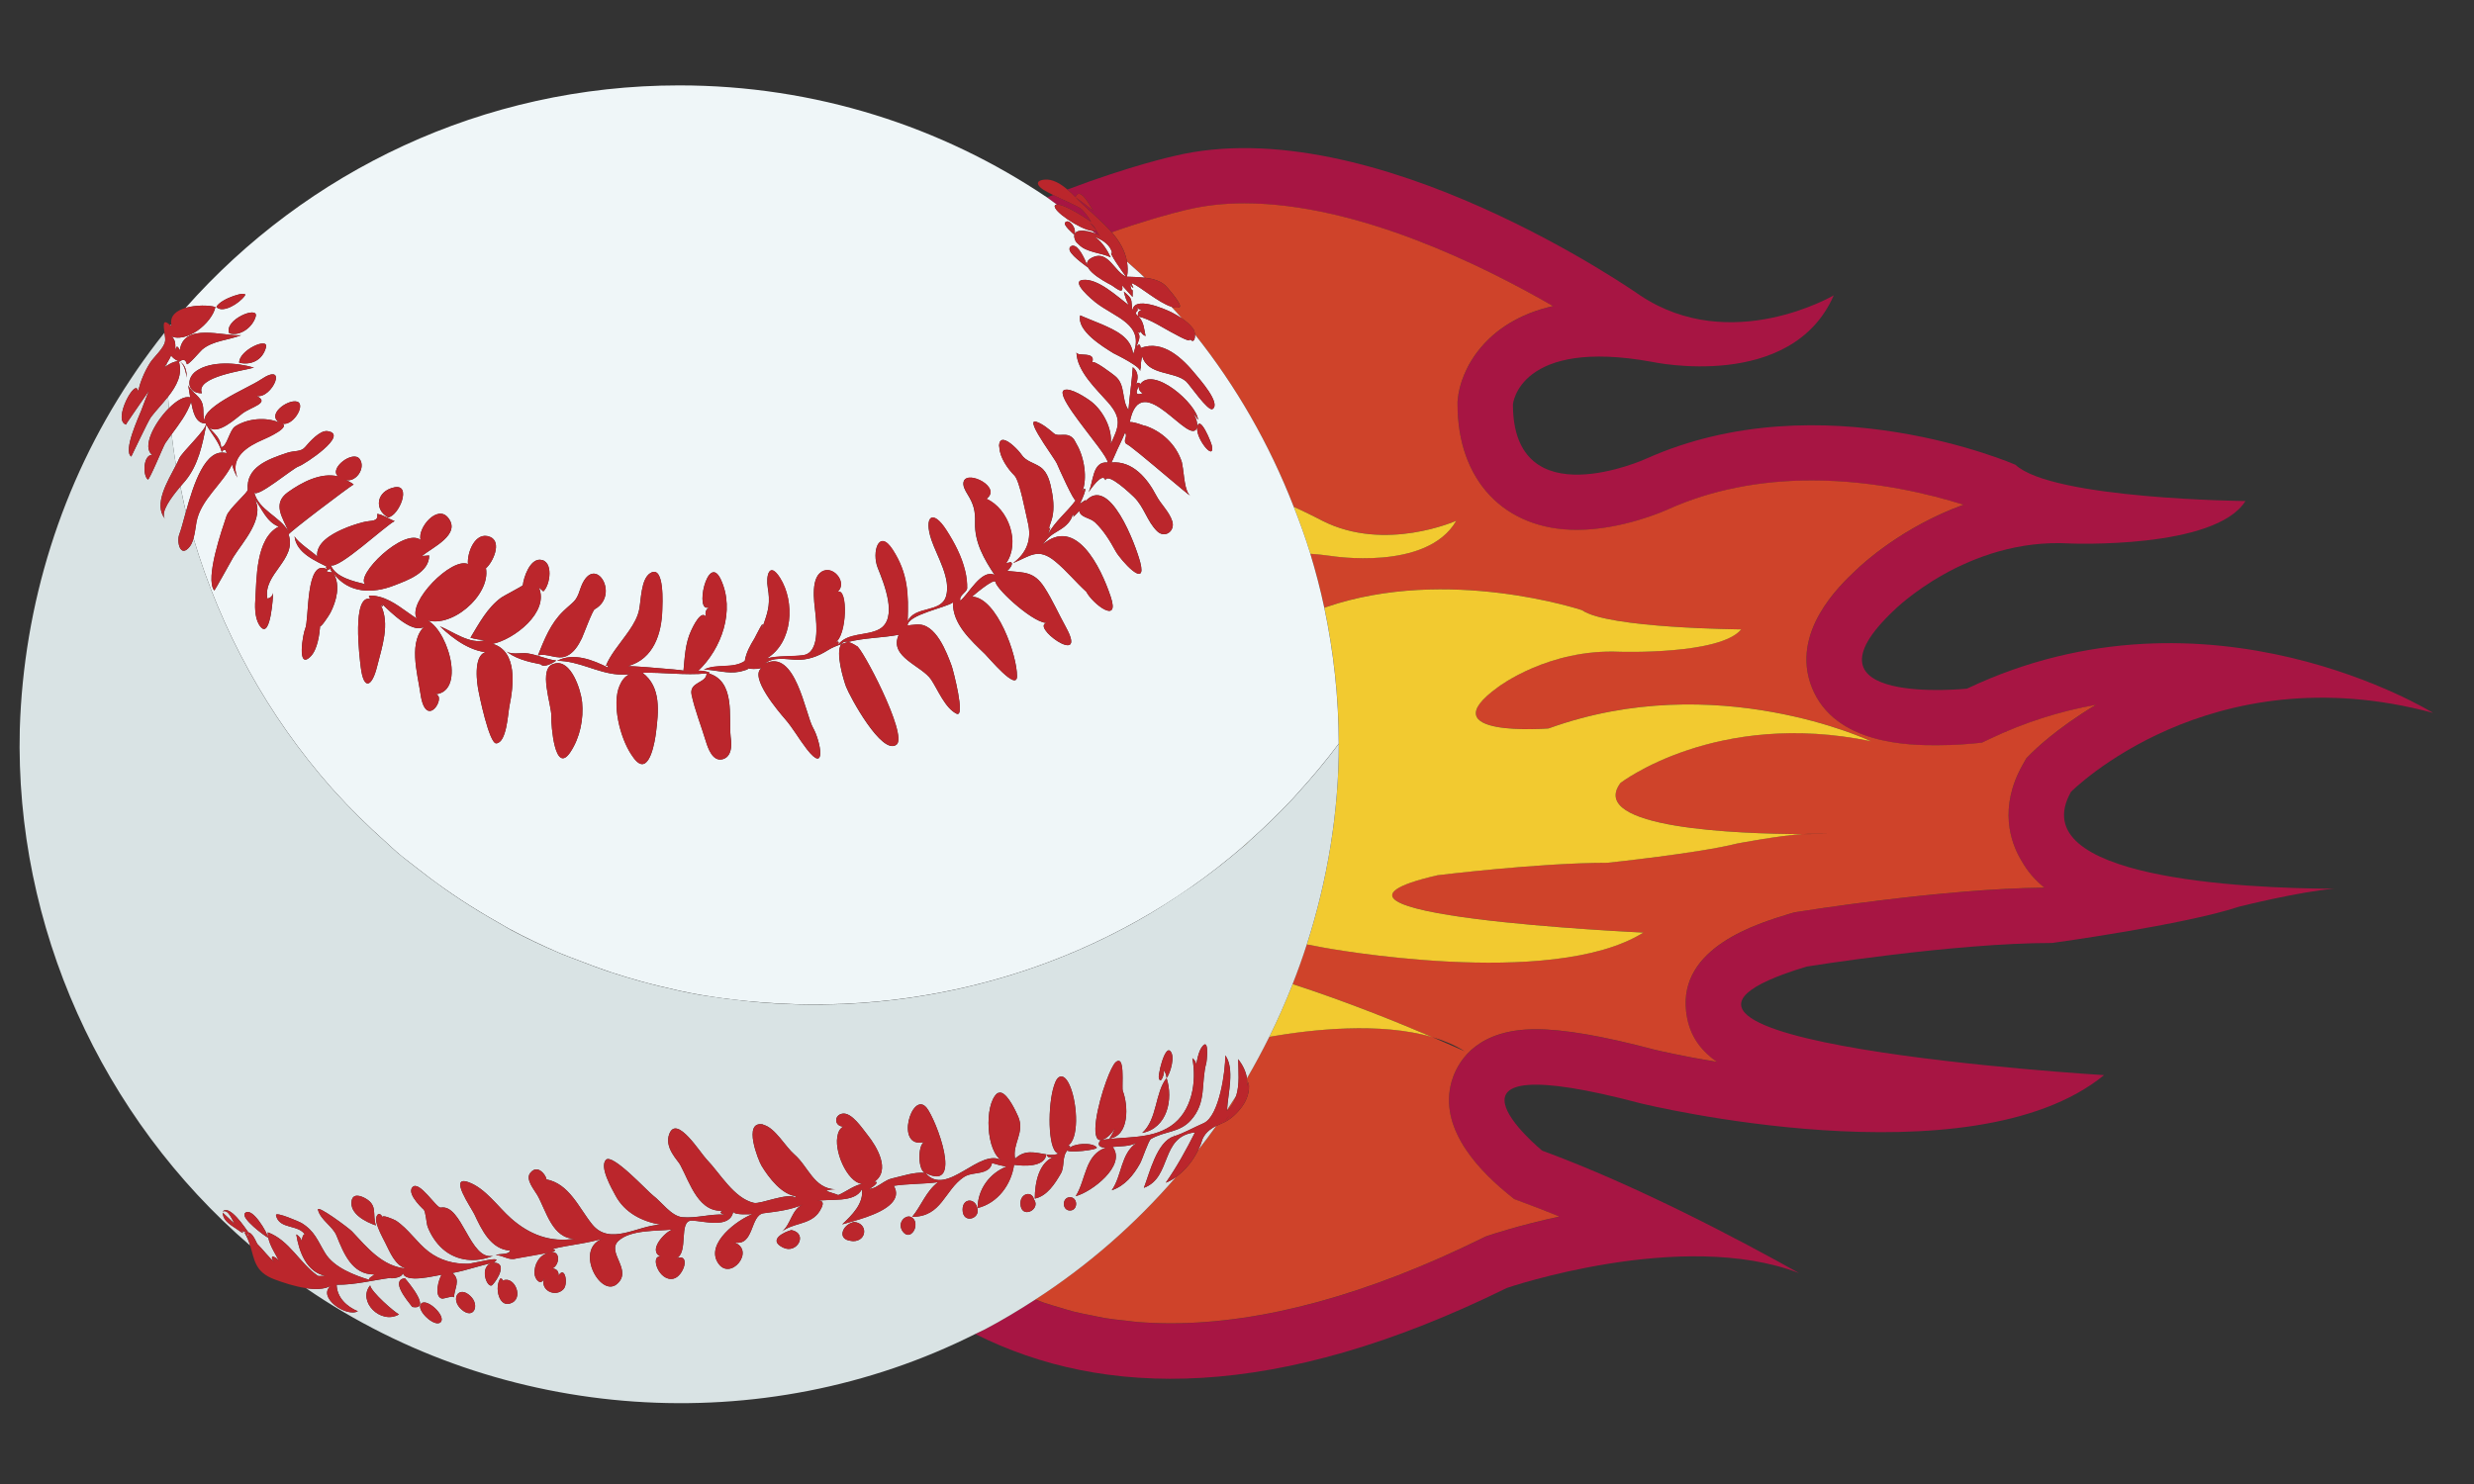 <?xml version="1.0" encoding="utf-8"?>
<!-- Generator: Adobe Illustrator 17.0.0, SVG Export Plug-In . SVG Version: 6.00 Build 0)  -->
<!DOCTYPE svg PUBLIC "-//W3C//DTD SVG 1.1//EN" "http://www.w3.org/Graphics/SVG/1.1/DTD/svg11.dtd">
<svg version="1.1" id="Layer_2" xmlns="http://www.w3.org/2000/svg" xmlns:xlink="http://www.w3.org/1999/xlink" x="0px" y="0px"
	 width="58.334px" height="35px" viewBox="0 0 58.334 35" style="enable-background:new 0 0 58.334 35;" xml:space="preserve">
<rect x="0" y="0" width="58.334" height="35" fill="#333333" stroke="none"/>
<path id="color6" style="fill:#A71543;" d="M23.222,31.352c0.41-0.215,0.803-0.453,1.188-0.702c0.065,0.024,0.13,0.049,0.196,0.072
	c0.13,0.045,0.263,0.083,0.396,0.122c0.106,0.031,0.21,0.065,0.318,0.092c0.142,0.036,0.288,0.063,0.433,0.092
	c0.101,0.02,0.201,0.044,0.304,0.061c0.166,0.027,0.335,0.044,0.504,0.062c0.086,0.009,0.17,0.023,0.257,0.03
	c0.258,0.02,0.52,0.031,0.785,0.031c2.17,0,4.643-0.675,7.349-2.009l0.074-0.036l0.079-0.028c0.05-0.017,0.705-0.238,1.665-0.445
	c-0.289-0.118-0.577-0.232-0.861-0.335l-0.207-0.077l-0.171-0.14c-0.793-0.651-1.657-1.654-1.27-2.735
	c0.151-0.423,0.606-1.131,1.952-1.131c0.658,0,1.575,0.158,2.802,0.483c0.08,0.019,0.64,0.15,1.469,0.288
	c-0.453-0.316-0.671-0.7-0.727-1.184c-0.178-1.52,1.671-2.077,2.46-2.316l0.083-0.024l0.086-0.015
	c0.142-0.023,3.415-0.546,5.817-0.571c-0.325-0.263-0.466-0.507-0.56-0.67c-0.229-0.395-0.527-1.209,0.051-2.232l0.086-0.151
	l0.123-0.124c0.047-0.047,0.575-0.57,1.517-1.135c-0.857,0.151-1.689,0.418-2.485,0.796l-0.203,0.096l-0.222,0.023
	c-0.038,0.004-0.388,0.039-0.842,0.039c-0.595,0-2.406,0-2.947-1.364c-0.512-1.294,0.647-2.397,1.042-2.768
	c0.156-0.151,1.094-1.018,2.534-1.541c-0.766-0.242-2.086-0.573-3.578-0.573c-1.24,0-2.375,0.228-3.375,0.676
	c-0.105,0.048-1.107,0.49-2.164,0.49c-1.708,0-2.813-1.164-2.813-2.963v-0.06l0.006-0.058c0.061-0.668,0.622-1.832,2.246-2.197
	c-1.656-0.957-4.623-2.424-7.278-2.424c-0.486,0-0.942,0.052-1.357,0.153l-0.028,0.005c-0.015,0.003-0.258,0.06-0.667,0.18
	c-0.001,0-0.002,0.001-0.002,0.001c-0.08,0.024-0.167,0.05-0.26,0.078C27.019,5.214,27.009,5.217,27,5.22
	c-0.084,0.026-0.172,0.054-0.265,0.084c-0.026,0.008-0.054,0.018-0.081,0.027c-0.081,0.027-0.162,0.054-0.248,0.083
	c-0.035,0.012-0.072,0.025-0.108,0.038c-0.027,0.01-0.055,0.019-0.082,0.029c-0.264-0.305-0.612-0.571-0.857-0.831
	c0.141,0.103,0.28,0.211,0.417,0.319c-0.054-0.08-0.312-0.592-0.417-0.32c-0.054-0.057-0.12-0.119-0.19-0.179
	c1.489-0.565,2.51-0.789,2.51-0.789c4.71-1.141,10.991,3.284,10.991,3.284c2.141,1.428,4.568,0,4.568,0
	c-0.999,2.285-4.282,1.57-4.282,1.57c-3.14-0.572-3.283,1-3.283,1c0,2.712,3.141,1.284,3.141,1.284
	c4.139-1.855,8.707,0.142,8.707,0.142c0.866,0.812,5.424,0.856,5.424,0.856c-0.714,1.142-4.14,1.001-4.14,1.001
	c-2.426-0.143-4.14,1.57-4.14,1.57c-2.426,2.283,1.714,1.854,1.714,1.854c5.709-2.712,10.99,0.572,10.99,0.572
	c-5.281-1.427-8.537,1.861-8.537,1.861c-1.153,2.04,4.042,2.275,6.204,2.287c-0.788,0.058-2.234,0.42-2.234,0.42
	c-1.284,0.429-4.415,0.858-4.415,0.858c-2.339,0-5.79,0.557-5.79,0.557c-5.9,1.78,7.014,2.56,7.014,2.56
	c-3.14,2.569-10.911,0.669-10.911,0.669c-5.456-1.448-2.338,1.112-2.338,1.112c2.234,0.82,4.68,2.117,6.058,2.888
	c-2.759-1.062-6.889,0.35-6.889,0.35c-5.459,2.689-9.518,2.602-12.533,1.088C23.07,31.423,23.148,31.391,23.222,31.352z
	 M25.499,4.928c-0.08-0.064-0.403-0.2-0.665-0.329c-0.049,0.019-0.096,0.038-0.146,0.058c0.079,0.053,0.151,0.114,0.229,0.169
	c0.174-0.028,0.775,0.371,0.811,0.412C25.666,5.124,25.59,5.02,25.499,4.928z M25.839,5.432c-0.021,0.014-0.054,0.018-0.094,0.013
	c0.03,0.024,0.062,0.044,0.092,0.068c0.042,0.017,0.079,0.035,0.102,0.052c-0.104-0.098-0.098-0.233-0.247-0.304
	C25.716,5.272,25.856,5.42,25.839,5.432z"/>
<path id="color5" style="fill:#CF432A;" d="M27.729,27.76c0.218-0.155,0.408-0.393,0.52-0.631c0.147-0.189,0.293-0.38,0.431-0.576
	c0.046-0.023,0.093-0.043,0.136-0.061c0.14-0.057,0.286-0.162,0.434-0.345c0.12-0.146,0.206-0.34,0.2-0.532
	c-0.002-0.096-0.026-0.115-0.049,0.005c0.01-0.064,0.008-0.127-0.001-0.189c0.188-0.319,0.363-0.646,0.527-0.978
	c1-0.174,2.617-0.354,3.845,0.007c0.472,0.201,0.763,0.334,0.763,0.334c-0.227-0.142-0.485-0.253-0.763-0.334
	c-0.771-0.331-2.026-0.84-3.295-1.252c0.121-0.308,0.232-0.619,0.334-0.934c0.126,0.023,0.244,0.043,0.387,0.072
	c0,0,5.378,1.005,7.551-0.352c0,0-8.938-0.411-4.854-1.352c0,0,2.389-0.294,4.006-0.294c0,0,2.167-0.227,3.056-0.454
	c0,0,1.002-0.191,1.547-0.222c0.38,0.001,0.626-0.005,0.626-0.005s0,0-0.494,0c-0.04,0-0.085,0.001-0.132,0.005
	c-1.494-0.006-5.094-0.13-4.295-1.207c0,0,2.254-1.738,5.909-0.983c0,0-3.655-1.734-7.606-0.302c0,0-2.865,0.226-1.185-0.979
	c0,0,1.185-0.906,2.865-0.83c0,0,2.371,0.076,2.864-0.528c0,0-3.154-0.024-3.753-0.453c0,0-3.161-1.054-6.026-0.075
	c0,0-0.021,0.007-0.05,0.016c-0.091-0.431-0.203-0.854-0.329-1.271c0.148,0.011,0.304,0.025,0.478,0.05c0,0,2.272,0.375,2.963-0.83
	c0,0-1.679,0.754-3.161,0c0,0-0.252-0.135-0.673-0.329c-0.573-1.476-1.358-2.844-2.329-4.062c-0.004-0.049-0.017-0.1-0.044-0.137
	c-0.07-0.096-0.164-0.173-0.264-0.242c-0.081-0.095-0.169-0.183-0.251-0.276c0.073,0.023,0.139,0.034,0.19,0.014
	c0.1-0.039-0.287-0.475-0.329-0.515c-0.122-0.115-0.303-0.162-0.487-0.184c-0.133-0.133-0.28-0.252-0.418-0.38
	c-0.043-0.256-0.178-0.483-0.357-0.69c0,0,0,0,0,0c0.028-0.01,0.055-0.019,0.082-0.029c0.036-0.012,0.073-0.026,0.108-0.038
	c0.086-0.03,0.168-0.057,0.248-0.083c0.027-0.009,0.055-0.018,0.081-0.027C26.828,5.274,26.916,5.246,27,5.22
	c0.009-0.003,0.019-0.006,0.028-0.009c0.093-0.029,0.179-0.055,0.26-0.079c0,0,0.001,0,0.001,0c0.147-0.043,0.264-0.075,0.365-0.102
	c0.18-0.048,0.292-0.075,0.302-0.077l0.028-0.005c0.415-0.101,0.872-0.153,1.357-0.153c2.655,0,5.622,1.467,7.278,2.424
	c-1.624,0.365-2.186,1.53-2.246,2.197l-0.006,0.058v0.06c0,1.799,1.105,2.963,2.813,2.963c1.056,0,2.059-0.441,2.164-0.49
	c1-0.448,2.135-0.676,3.375-0.676c1.492,0,2.812,0.331,3.578,0.573c-1.44,0.523-2.378,1.39-2.534,1.541
	c-0.395,0.371-1.554,1.474-1.042,2.768c0.541,1.364,2.353,1.364,2.947,1.364c0.454,0,0.804-0.036,0.842-0.039l0.222-0.023
	l0.203-0.096c0.796-0.378,1.628-0.644,2.485-0.796c-0.943,0.565-1.47,1.088-1.517,1.135l-0.123,0.124l-0.086,0.151
	c-0.578,1.023-0.28,1.837-0.051,2.232c0.094,0.163,0.236,0.408,0.56,0.67c-2.402,0.025-5.676,0.549-5.817,0.571l-0.086,0.015
	l-0.083,0.024c-0.789,0.239-2.638,0.796-2.46,2.316c0.057,0.483,0.274,0.868,0.727,1.184c-0.829-0.137-1.389-0.269-1.469-0.288
	c-1.227-0.325-2.143-0.483-2.802-0.483c-1.346,0-1.8,0.708-1.952,1.131c-0.387,1.081,0.477,2.084,1.27,2.735l0.171,0.14l0.207,0.077
	c0.284,0.104,0.572,0.217,0.861,0.335c-0.96,0.207-1.615,0.429-1.665,0.445l-0.079,0.028l-0.074,0.036
	c-2.706,1.333-5.178,2.009-7.349,2.009c-0.266,0-0.527-0.011-0.785-0.031c-0.087-0.007-0.171-0.021-0.257-0.03
	c-0.169-0.018-0.339-0.035-0.504-0.062c-0.103-0.017-0.203-0.041-0.304-0.061c-0.145-0.029-0.291-0.056-0.433-0.092
	c-0.107-0.027-0.212-0.061-0.318-0.092c-0.133-0.039-0.266-0.077-0.396-0.122c-0.065-0.023-0.128-0.05-0.193-0.074
	C25.66,29.843,26.772,28.866,27.729,27.76z M28.933,26.174c0,0.007-0.002,0.017-0.002,0.024c0.119-0.103,0.179-0.227,0.219-0.357
	C29.079,25.953,29.006,26.064,28.933,26.174z M28.897,26.416c0.012-0.014,0.033-0.03,0.071-0.086
	C28.993,26.298,28.941,26.36,28.897,26.416z"/>
<path id="color4" style="fill:#F2CA30;" d="M33.773,24.461c-1.228-0.361-2.845-0.182-3.845-0.007
	c0.202-0.406,0.383-0.822,0.55-1.244C31.747,23.621,33.002,24.13,33.773,24.461z M29.317,19.961c0.022-0.02,0.047-0.036,0.069-0.056
	c0.026-0.023,0.049-0.05,0.075-0.074C29.414,19.874,29.366,19.918,29.317,19.961z M31.198,22.347c0,0,5.378,1.005,7.551-0.352
	c0,0-8.938-0.411-4.854-1.352c0,0,2.389-0.294,4.006-0.294c0,0,2.167-0.227,3.056-0.454c0,0,1.002-0.191,1.547-0.222
	c-1.494-0.006-5.094-0.13-4.295-1.207c0,0,2.254-1.738,5.909-0.983c0,0-3.655-1.734-7.606-0.302c0,0-2.865,0.226-1.185-0.979
	c0,0,1.185-0.906,2.865-0.83c0,0,2.371,0.076,2.864-0.528c0,0-3.154-0.024-3.753-0.453c0,0-3.161-1.054-6.026-0.075
	c0,0-0.021,0.007-0.05,0.016c0.219,1.036,0.339,2.108,0.341,3.209c0,1.625-0.268,3.219-0.755,4.734
	C30.937,22.298,31.056,22.318,31.198,22.347z M34.338,12.281c0,0-1.679,0.754-3.161,0c0,0-0.252-0.135-0.673-0.329
	c0.142,0.365,0.278,0.732,0.392,1.109c0.148,0.011,0.304,0.025,0.478,0.05C31.376,13.111,33.647,13.486,34.338,12.281z"/>
<path id="color3" style="fill:#EFF6F8;" d="M7.783,13.406c0.009,0.035,0.027,0.066,0.051,0.094
	C7.555,13.479,7.819,13.421,7.783,13.406z M4.368,11.341c-0.023,0.028-0.065,0.076-0.113,0.132c0.042,0.2,0.079,0.401,0.129,0.598
	c0.178-0.641,0.456-1.523,0.959-1.383c-0.019-0.098-0.058-0.107-0.114-0.027c-0.065-0.244-0.244-0.429-0.364-0.645
	C4.773,10.482,4.68,10.965,4.368,11.341z M4.214,8.519c0.139,0.049,0.165,0.269,0.191,0.388C4.4,8.763,4.378,8.601,4.235,8.525
	c0.09-0.064,0.147-0.042,0.17,0.064c0.042,0.024,0.317-0.307,0.362-0.344C5.021,8.03,5.388,8.026,5.686,7.906
	C5.262,7.938,4.332,7.598,4.239,8.263C4.187,8.142,4.151,8.149,4.13,8.285C4.135,8.144,4.161,7.98,3.994,7.914
	c0.391,0.213,1.007-0.297,1.085-0.673c-0.149-0.045-0.458-0.051-0.703,0.02c2.849-3.216,7.004-5.247,11.638-5.247
	c3.212,0,6.196,0.974,8.674,2.642c0.079,0.053,0.151,0.114,0.229,0.169c-0.019,0.003-0.038,0.007-0.045,0.022
	c-0.06,0.124,0.596,0.562,0.873,0.596c0.03,0.024,0.062,0.044,0.092,0.068c-0.218-0.09-0.617-0.145-0.481,0.164
	c0.018,0.041,0.053,0.063,0.082,0.093c0,0,0,0,0,0c0.18,0.189,0.535,0.192,0.752,0.301c-0.073-0.152-0.195-0.353-0.344-0.457l0,0
	c-0.014-0.01-0.027-0.024-0.042-0.032c0.019,0.007,0.039,0.017,0.058,0.026l0,0c0.161,0.069,0.325,0.185,0.361,0.364
	c-0.123-0.072,0.264,0.471,0.326,0.553c-0.268-0.113-0.417-0.614-0.771-0.461c-0.45,0.195,0.252,0.572,0.415,0.656
	c0.092,0.047,0.324,0.272,0.261,0.009c0.084,0.092,0.168,0.184,0.251,0.276c0.004-0.349,0.006,0.011-0.058-0.289
	c0.168,0.201-0.009-0.058,0.048-0.034c0.183,0.074,0.622,0.458,0.923,0.553c0.083,0.093,0.171,0.181,0.251,0.276
	C27.791,7.459,27.71,7.41,27.63,7.369c-0.147-0.075-0.921-0.417-0.927-0.027c-0.045-0.315,0.021-0.269-0.203-0.465
	c0.023,0.112,0.062,0.219,0.116,0.32C26.348,7,25.893,6.562,25.533,6.602c-0.308,0.034,0.238,0.481,0.292,0.524
	c0.473,0.373,1.179,0.511,0.892,1.231c-0.035-0.4-0.419-0.568-0.74-0.709c-0.048-0.021-0.508-0.205-0.506-0.21
	c-0.092,0.362,0.54,0.742,0.781,0.892c0.024,0.014,0.74,0.356,0.614,0.444c0.041-0.028,0.008-0.157,0.034-0.076
	c-0.005-0.101,0.005-0.2,0.032-0.297c0.132,0.46,0.748,0.345,1.034,0.594c0.082,0.071,0.523,0.725,0.626,0.651
	c0.201-0.135-0.313-0.708-0.4-0.815c-0.303-0.373-0.77-0.828-1.297-0.622c-0.009-0.1-0.041-0.109-0.098-0.026
	c0.027-0.114,0.121-0.231,0.033-0.348c0.052,0.025,0.07,0.01,0.055-0.046c0.02,0.066,0.063,0.112,0.126,0.138
	c-0.036-0.161-0.038-0.343-0.172-0.463c0.291,0.063,0.595,0.28,0.861,0.414c0.043,0.022,0.463,0.264,0.335,0.085
	c0.097,0.155,0.15,0.047,0.14-0.075c0.971,1.218,1.756,2.586,2.329,4.062c0.142,0.365,0.278,0.732,0.392,1.109
	c0.126,0.417,0.238,0.84,0.329,1.271c0.219,1.036,0.339,2.108,0.341,3.209c-0.301,0.404-0.625,0.79-0.965,1.163
	c-0.032,0.036-0.063,0.073-0.096,0.108c-0.331,0.357-0.681,0.696-1.044,1.019c-0.048,0.043-0.096,0.087-0.144,0.13
	c-3.14,2.731-7.269,3.998-11.312,3.685l-0.001,0c-0.499-0.039-0.997-0.094-1.492-0.181c-0.32-0.056-0.638-0.128-0.954-0.205
	c-0.147-0.036-0.294-0.072-0.44-0.113c-0.243-0.067-0.484-0.14-0.724-0.219c-0.245-0.082-0.485-0.172-0.724-0.265
	c-0.161-0.062-0.323-0.119-0.482-0.187c-0.407-0.176-0.807-0.367-1.195-0.576c-0.08-0.043-0.155-0.092-0.234-0.136
	c-0.305-0.171-0.602-0.352-0.894-0.543c-0.134-0.088-0.265-0.178-0.396-0.27c-0.223-0.156-0.438-0.32-0.652-0.488
	c-0.147-0.116-0.298-0.227-0.44-0.348c-0.096-0.081-0.184-0.17-0.278-0.253c-0.427-0.381-0.836-0.781-1.216-1.205
	c-0.022-0.025-0.045-0.049-0.067-0.074c-1.5-1.697-2.608-3.715-3.254-5.89c0.036-0.125,0.048-0.263,0.07-0.381
	c0.099-0.529,0.61-0.889,0.839-1.357c0.029,0.109,0.071,0.212,0.126,0.31c-0.194-0.484,0.253-0.745,0.61-0.898
	c0.074-0.031,0.715-0.314,0.4-0.393c0.269,0.147,0.623-0.436,0.397-0.501C6.782,9.41,6.272,9.786,6.595,9.968
	c-0.323-0.138-0.757-0.102-1.052,0.09c-0.134,0.086-0.199,0.505-0.331,0.486c-0.005-0.203-0.169-0.329-0.291-0.468
	c0.213,0.197,0.641-0.21,0.799-0.327c0.206-0.153,0.658-0.247,0.332-0.41c0.366,0.074,0.765-0.839,0.09-0.382
	c-0.29,0.197-1.526,0.692-1.289,1.037c0.043,0.113-0.567,0.672-0.629,0.822c-0.019,0.047-0.045,0.099-0.074,0.155
	c-0.042-0.241-0.073-0.484-0.104-0.727c0.177-0.24,0.362-0.479,0.46-0.765c0.039,0.189,0.087,0.51,0.343,0.51
	C4.755,9.826,4.833,9.637,4.753,9.471C4.678,9.316,4.507,9.245,4.438,9.086c0.015,0.096,0.031,0.191,0.047,0.287
	c-0.137-0.04-0.326,0.079-0.503,0.255c-0.006-0.075-0.011-0.15-0.016-0.225C3.964,9.387,3.964,9.372,3.963,9.356
	C4.161,9.105,4.315,8.827,4.214,8.519z M9.295,11.495c-0.426,0.092-0.477,0.525-0.143,0.709C9.416,12.158,9.715,11.404,9.295,11.495
	z M13.675,13.91c-0.093,0.288-0.149,0.269-0.394,0.505c-0.3,0.29-0.443,0.663-0.598,1.043c-0.019,0.005-0.026,0.008-0.002,0.004
	c0.001-0.001,0.001-0.003,0.002-0.004c0.23-0.062,0.451,0.116,0.677,0.014c0.173-0.077,0.278-0.254,0.358-0.417
	c0.036-0.075,0.26-0.684,0.307-0.688C14.651,14.014,13.98,12.975,13.675,13.91z M25.116,5.246c-0.056,0.061,0.175,0.251,0.211,0.287
	C25.405,5.401,25.209,5.142,25.116,5.246z M25.646,6.305c-0.016-0.08-0.158-0.431-0.299-0.499c0,0-0.001,0-0.001,0
	c-0.041-0.019-0.082-0.018-0.119,0.025c-0.007,0.007-0.005,0.017-0.008,0.025l0,0.001C25.184,5.984,25.582,6.251,25.646,6.305z
	 M26.886,8.807C26.884,8.829,26.884,8.839,26.886,8.807L26.886,8.807z M27.64,12.291c-0.074-0.229-0.268-0.395-0.378-0.606
	c-0.207-0.397-0.555-0.823-1.056-0.777c0.052-0.099,0.092-0.204,0.139-0.305c0.062-0.133,0.128-0.263,0.182-0.399
	c0.074,0.102-0.066,0.179,0.037,0.274c0.003-0.017,0.133,0.083,0.31,0.227c0.409,0.333,1.092,0.923,1.2,0.994
	c-0.148-0.097-0.153-0.525-0.196-0.736c-0.004-0.02-0.007-0.049-0.012-0.065c-0.134-0.417-0.48-0.74-0.898-0.867
	c0.15,0.073-0.19-0.086-0.33-0.077c0.265-1.336,1.435,0.643,1.592,0.12c-0.046,0.264,0.419,0.832,0.344,0.437
	c-0.015-0.079-0.28-0.733-0.343-0.445c0.002-0.13-0.039-0.245-0.122-0.346c0.054,0.056,0.101,0.117,0.14,0.184
	c-0.024-0.373-1.062-1.293-1.372-0.832c0.022-0.033-0.061-0.083-0.099,0.005c0.068-0.143,0.069-0.31-0.068-0.417
	c-0.022,0.337-0.075,0.671-0.102,1.007c-0.174-0.244-0.058-0.584-0.314-0.797c-0.044-0.036-0.521-0.405-0.543-0.317
	c0.106-0.29-0.37-0.122-0.37-0.25c0.007,0.452,0.471,0.874,0.747,1.189c0.322,0.37,0.266,0.556,0.06,0.979
	c0.049-0.352-0.18-0.781-0.45-0.994c-0.115-0.09-0.5-0.344-0.647-0.277c-0.196,0.09,0.446,0.85,0.804,1.334
	c0.129,0.175,0.223,0.316,0.224,0.374c-0.375-0.037-0.332,0.478-0.455,0.702c0.038-0.05,0.335-0.496,0.4-0.283
	c0.054-0.201,0.613,0.339,0.67,0.393c0.244,0.236,0.311,0.576,0.548,0.808C27.469,12.708,27.715,12.52,27.64,12.291z M26.192,14.081
	c-0.241-0.726-0.83-1.912-1.609-1.235c0.159-0.206,0.19-0.216,0.418-0.357c0.131-0.08,0.256-0.197,0.292-0.352
	c0.028,0.01,0.03,0.031,0.003,0.063c0.065-0.058,0.07-0.063,0.152-0.152c0.027,0.163,0.249,0.154,0.373,0.272
	c0.205,0.195,0.349,0.432,0.484,0.678c0.118,0.213,0.752,0.919,0.58,0.261c-0.102-0.39-0.73-2.104-1.303-1.422
	c0.087-0.116-0.121,0.05-0.108,0.039c-0.1,0.173,0.2-0.388,0.09-0.35c-0.014,0.022-0.028,0.044-0.043,0.066
	c0.122-0.307,0.049-0.803-0.134-1.114c-0.025-0.043-0.046-0.094-0.075-0.129c-0.153-0.176-0.348-0.032-0.462-0.127
	c-0.12-0.101-0.254-0.217-0.404-0.271c-0.183-0.067-0.019,0.222,0.164,0.504c0.14,0.216,0.291,0.428,0.311,0.478
	c0.035,0.085,0.41,0.923,0.445,0.866c-0.206,0.28-0.49,0.495-0.657,0.806c0.151-0.392-0.067,0.104,0.078-0.314
	c0.077-0.223,0.058-0.474,0.015-0.701c-0.039-0.202-0.09-0.45-0.272-0.575c-0.155-0.106-0.341-0.131-0.449-0.299
	c-0.028-0.042-0.106-0.132-0.194-0.209c-0.146-0.128-0.319-0.22-0.329,0.005c0,0.012,0.005,0.025,0.006,0.037
	c0.01,0.238,0.195,0.507,0.356,0.666c0.126,0.126,0.263,0.89,0.316,1.107c0.096,0.393-0.022,0.719-0.351,0.96
	c0.414-0.171,0.593-0.375,1-0.039c0.263,0.217,0.477,0.484,0.729,0.713C25.761,14.238,26.411,14.743,26.192,14.081z M18.506,16.952
	c0.203,0.235,0.319,0.458,0.518,0.716c0.467,0.603,0.332-0.178,0.143-0.511c-0.177-0.314-0.413-1.877-1.134-1.503
	c0.198-0.17,0.493-0.105,0.727-0.093c0.276,0.014,0.528-0.078,0.758-0.224c0.102-0.065,0.209-0.105,0.317-0.143
	c-0.143,0.195,0.056,0.846,0.112,0.998c0.082,0.222,0.848,1.64,1.191,1.371c0.282-0.219-0.849-2.357-0.943-2.327
	c-0.082-0.054-0.146-0.081-0.201-0.094c0.387-0.1,0.799-0.095,1.198-0.17c-0.243,0.524,0.546,0.727,0.765,1.059
	c0.158,0.239,0.328,0.67,0.597,0.802c0.218,0.106-0.083-1.038-0.113-1.122c-0.117-0.318-0.379-1.026-0.826-0.979
	c0.184-0.019-0.168,0.009-0.216,0.021c0.004-0.255,0.892-0.416,1.071-0.544c-0.014,0.508,0.423,0.894,0.755,1.217
	c0.086,0.083,0.753,0.889,0.755,0.525c0.005-0.491-0.471-1.852-1.059-1.879c-0.005,0.003,0.529-0.459,0.551-0.344
	c0.036,0.192,0.969,1.035,1.245,0.959c-0.505,0.036,0.965,1.103,0.417,0.107c-0.171-0.309-0.317-0.644-0.508-0.939
	c-0.246-0.382-0.48-0.348-0.879-0.389c0.028-0.016,0.173-0.174,0.084-0.208c-0.036,0.009-0.071,0.017-0.107,0.026
	c0.338-0.485,0.056-1.283-0.465-1.518c0.366-0.269-0.431-0.674-0.534-0.419c-0.041,0.1,0.038,0.232,0.087,0.311
	c0.146,0.237,0.186,0.392,0.178,0.673c-0.014,0.461,0.213,0.859,0.462,1.231c-0.315-0.151-0.619,0.463-0.81,0.606
	c-0.036-0.123,0.137-0.184,0.161-0.285c0.003-0.14-0.013-0.278-0.046-0.414c-0.082-0.344-0.249-0.662-0.439-0.959
	c-0.339-0.529-0.539-0.31-0.357,0.225c0.128,0.379,0.471,0.92,0.343,1.334c-0.121,0.395-0.734,0.213-0.904,0.586
	c0.024-0.636,0.011-1.127-0.351-1.688c-0.332-0.515-0.499,0.065-0.354,0.426c0.136,0.343,0.5,1.203,0.028,1.453
	c-0.297,0.157-0.735,0.069-0.962,0.36c0.026-0.075,0.004-0.092-0.068-0.052c0.276-0.147,0.308-1.298,0.055-1.194
	c0.227-0.195-0.061-0.589-0.319-0.501c-0.335,0.113-0.231,0.743-0.205,0.994c0.029,0.278,0.105,0.951-0.294,1.002
	c-0.277,0.036-0.578,0.005-0.849,0.074c0.62-0.374,0.666-1.341,0.309-1.9c-0.254-0.399-0.335-0.044-0.287,0.237
	c0.058,0.334,0.017,0.522-0.078,0.794c-0.022,0.064-0.045,0.127-0.072,0.203c0.115-0.384-0.137,0.152-0.165,0.198
	c-0.102,0.164-0.197,0.337-0.228,0.53c-0.285,0.191-0.666,0.053-0.964,0.203c0.282,0.005,0.559,0.106,0.839,0.05
	c0.018-0.004,0.335-0.075,0.147-0.09c0.123,0.032,0.247,0.033,0.373,0.006C17.659,15.966,18.371,16.797,18.506,16.952z
	 M14.609,16.172c-0.185,0.436,0.009,1.219,0.276,1.623c0.04,0.06,0.08,0.117,0.121,0.157c0.321,0.312,0.442-0.516,0.461-0.67
	c0.06-0.481,0.131-1.082-0.317-1.414c0.245-0.007,0.491,0.008,0.736,0.02c0.259,0.012,0.517,0.02,0.775-0.005
	c0,0.238-0.421,0.19-0.353,0.508c0.08,0.368,0.225,0.726,0.334,1.087c0.052,0.172,0.165,0.502,0.409,0.425
	c0.26-0.082,0.18-0.485,0.177-0.523c-0.047-0.476,0.115-1.317-0.524-1.5c0.125-0.012-0.181-0.083-0.244-0.056
	c0.551-0.52,0.877-1.424,0.536-2.155c-0.313-0.671-0.639,0.85-0.269,0.645c-0.091,0.063-0.115,0.145-0.073,0.248
	c-0.117-0.214-0.326,0.241-0.361,0.317c-0.137,0.3-0.147,0.616-0.178,0.938c0.002-0.004-0.101-0.016-0.245-0.029
	c-0.351-0.033-0.968-0.081-1.065-0.077c0.612-0.168,0.796-0.779,0.81-1.328c0.003-0.094,0.063-1.083-0.285-0.864
	c-0.221,0.139-0.213,0.643-0.262,0.869c-0.068,0.327-0.354,0.636-0.574,0.951c-0.084,0.12-0.159,0.24-0.208,0.363
	c0.093,0.007,0.025-0.028,0.05,0.044c-0.354-0.179-0.814-0.364-1.2-0.16c0.511,0,0.937,0.283,1.432,0.321
	c0.09,0.007,0.181,0.008,0.276-0.004C14.731,15.951,14.66,16.052,14.609,16.172z M13,16.898c-0.008,0.197,0.08,1.404,0.453,0.834
	c0.224-0.342,0.311-0.773,0.272-1.176c-0.028-0.282-0.263-1.021-0.655-0.904C12.668,15.741,13.011,16.628,13,16.898z M12.902,15.688
	c0.085-0.024,0.176-0.079,0.214-0.109c-0.231-0.028-0.442-0.135-0.672-0.169c-0.176-0.027-0.424,0.062-0.562-0.094
	c0.239,0.216,0.563,0.292,0.87,0.352C12.784,15.71,12.842,15.706,12.902,15.688z M11.268,16.216c0.027,0.17,0.269,1.327,0.433,1.316
	c0.247-0.017,0.274-0.703,0.31-0.877c0.097-0.475,0.2-1.294-0.395-1.47c0.494-0.099,1.345-0.744,1.089-1.332
	c0.035,0.031,0.071,0.063,0.105,0.095c0.164-0.146,0.249-0.729-0.075-0.747c-0.243-0.013-0.389,0.416-0.408,0.601
	c0.001,0.017-0.457,0.254-0.509,0.292c-0.328,0.239-0.521,0.607-0.726,0.946c0.112,0.032,0.226,0.051,0.342,0.057
	c-0.351,0.109-0.754-0.201-1.061-0.326c0.326,0.311,0.758,0.628,1.23,0.62C11.164,15.263,11.228,15.975,11.268,16.216z
	 M8.507,15.739c0.068,0.549,0.264,0.47,0.385-0.022c0.113-0.453,0.312-1.006,0.082-1.456c0.052,0.063,0.065,0.06,0.039-0.012
	c0.175,0.166,0.778,0.786,1.036,0.489c-0.445,0.356-0.202,1.152-0.135,1.624c0.128,0.892,0.635,0.039,0.352,0.013
	c0.762-0.069,0.242-1.68-0.273-1.772c0.615,0.272,1.581-0.559,1.465-1.201c0.16-0.134,0.389-0.622,0.096-0.74
	c-0.351-0.141-0.544,0.376-0.52,0.641c-0.38-0.171-1.437,0.899-1.207,1.286c-0.285-0.18-0.543-0.423-0.877-0.513
	c-0.055-0.014-0.368-0.082-0.205,0.052C8.287,13.99,8.48,15.525,8.507,15.739z M7.755,13.389c-0.074-0.037-0.087-0.025-0.039,0.039
	c-0.521-0.279-0.42,1.191-0.52,1.402c-0.048,0.098-0.205,0.974,0.121,0.66c0.171-0.165,0.216-0.526,0.235-0.753
	c-0.027,0.137,0.211-0.23,0.24-0.286c0.139-0.272,0.241-0.645,0.073-0.929c0.352,0.476,0.917,0.485,1.428,0.286
	c0.309-0.12,0.827-0.298,0.827-0.708c-0.057,0.005-0.112,0.009-0.169,0.014c0.231-0.199,0.938-0.507,0.613-0.907
	c-0.257-0.313-0.722,0.248-0.647,0.525c-0.399-0.293-1.552,0.842-1.303,1.046c-0.263-0.064-0.704-0.161-0.814-0.449
	c0.188,0.102,1.278-0.925,1.506-1.04c-0.14-0.05-0.26-0.147-0.411-0.17c0.033,0.2-0.139,0.144-0.336,0.197
	C8.388,12.361,8.22,12.418,8.06,12.49c-0.244,0.111-0.614,0.314-0.581,0.636c-0.064-0.077-0.465-0.335-0.534-0.478
	C6.985,13.047,7.443,13.229,7.755,13.389z M6.773,10.679c-0.471,0.157-0.973,0.343-0.931,0.868c0.007,0.071-0.438,0.439-0.501,0.625
	c-0.098,0.296-0.511,1.47-0.29,1.755c0.011,0.013,0.406-0.714,0.451-0.787c0.222-0.357,0.75-0.913,0.504-1.37
	c0.169,0.225,0.281,0.546,0.568,0.65c-0.547,0.277-0.521,1.229-0.554,1.743c-0.013,0.195-0.006,0.48,0.136,0.633
	c0.225,0.245,0.285-0.732,0.283-0.81c-0.015,0.074-0.06,0.118-0.134,0.131c-0.112-0.58,0.703-0.916,0.5-1.51
	c-0.024-0.025,1.418-1.118,1.534-1.181c-0.069-0.052-0.144-0.091-0.225-0.119c0.256,0.113,0.524-0.261,0.368-0.479
	c-0.158-0.22-0.738,0.223-0.508,0.408c-0.411-0.1-0.86,0.141-1.183,0.372c-0.382,0.272-0.121,0.605,0.015,0.933
	c-0.203-0.364-0.711-0.505-0.813-0.933C6.041,11.773,6.908,11.04,7.041,11c0.132-0.04,1.218-0.759,0.678-0.832
	c-0.179-0.024-0.426,0.26-0.526,0.378C7.092,10.664,6.946,10.622,6.773,10.679z M5.101,7.241c0.155,0.158,0.544-0.088,0.671-0.266
	C5.868,6.839,5.201,7.035,5.101,7.241z M5.405,7.859C5.66,7.945,5.964,7.712,6.03,7.462C6.099,7.202,5.275,7.54,5.405,7.859z
	 M6.272,8.19C6.337,7.942,5.631,8.259,5.64,8.555C5.907,8.618,6.189,8.508,6.272,8.19z M4.761,9.275
	C4.595,8.883,5.776,8.739,5.988,8.67C5.597,8.554,4.98,8.503,4.627,8.751C4.376,8.928,4.415,9.281,4.761,9.275z M5.352,10.753
	C5.352,10.708,5.328,10.659,5.352,10.753L5.352,10.753z M3.348,8.543C3.307,8.6,3.27,8.661,3.23,8.72
	c0.001-0.001,0.002-0.002,0.003-0.004C3.272,8.659,3.308,8.599,3.348,8.543z M2.812,9.345c0.081-0.13,0.17-0.255,0.255-0.382
	C3.068,8.962,3.069,8.961,3.069,8.96C2.984,9.089,2.894,9.214,2.812,9.345z M3.879,7.844c-0.13,0.162-0.254,0.329-0.377,0.496
	c0.123-0.166,0.247-0.332,0.376-0.494c0,0,0.001-0.001,0.001-0.001L3.879,7.844z M4.019,7.675c0.008,0.008,0.013,0.01,0.023,0.019
	c-0.005-0.016,0-0.028-0.002-0.043C4.033,7.659,4.025,7.667,4.019,7.675z M4.031,8.383c-0.004,0.028-0.047,0.105-0.104,0.2
	c0,0.016,0,0.032,0,0.048c0.082-0.059,0.172-0.104,0.278-0.115C4.135,8.487,4.077,8.443,4.031,8.383z M26.574,6.526
	c0.123,0.004,0.271,0.007,0.417,0.024c-0.133-0.133-0.28-0.252-0.418-0.38C26.592,6.284,26.598,6.401,26.574,6.526z M26.822,7.45
	C26.714,7.326,26.751,7.382,26.822,7.45L26.822,7.45z M26.722,6.588C26.651,6.603,26.741,6.588,26.722,6.588L26.722,6.588z
	 M26.85,9.109c-0.088,0.167-0.057,0.222,0.095,0.165C26.879,9.24,26.847,9.185,26.85,9.109z M26.8,7.251
	c0.092,0.122-0.104,0.073,0.034,0.21c-0.022-0.12,0.047-0.163,0.157-0.137C26.918,7.325,26.854,7.3,26.8,7.251z M21.317,14.606
	c-0.001,0.004-0.004,0.007-0.007,0.011C21.338,14.605,21.348,14.599,21.317,14.606z M19.996,15.141
	c-0.078-0.018-0.126,0.007-0.16,0.052C19.89,15.174,19.942,15.155,19.996,15.141z M16.44,15.72
	C16.51,15.71,16.413,15.719,16.44,15.72L16.44,15.72z M25.882,13.489C25.901,13.506,25.87,13.438,25.882,13.489L25.882,13.489z"/>
<path id="color2" style="fill:#D9E3E4;" d="M5.876,29.183c-0.008-0.012-0.019-0.026,0.008-0.004
	C5.881,29.18,5.879,29.181,5.876,29.183z M3.926,8.631L3.926,8.631c0-0.016,0.001-0.032,0-0.048
	C3.926,8.584,3.925,8.586,3.924,8.587C3.909,8.612,3.896,8.635,3.878,8.663C3.893,8.65,3.911,8.643,3.926,8.631z M7.871,30.307
	C7.846,30.313,7.748,30.339,7.871,30.307L7.871,30.307z M3.067,8.963C3.068,8.962,3.069,8.961,3.069,8.96
	C3.123,8.88,3.175,8.799,3.23,8.72c0.001-0.001,0.002-0.002,0.003-0.004C3.437,8.42,3.652,8.13,3.878,7.847
	c0,0,0.001-0.001,0.001-0.001C3.89,7.923,3.901,8,3.893,8.048C3.866,8.217,3.629,8.414,3.537,8.56
	C3.406,8.768,3.313,8.993,3.254,9.231c-0.038-0.362-0.613,0.681-0.283,0.783c-0.01-0.003,0.269-0.399,0.544-0.801
	C3.442,9.378,3.384,9.545,3.333,9.676c-0.062,0.162-0.437,0.959-0.238,1.092C3.097,10.77,3.489,9.934,3.558,9.84
	c0.112-0.149,0.268-0.31,0.404-0.483c0.001,0.015,0.002,0.03,0.003,0.045c0.005,0.075,0.01,0.15,0.016,0.225
	C3.98,9.629,3.978,9.63,3.977,9.632c-0.344,0.345-0.636,0.923-0.386,1.095c-0.214-0.002-0.23,0.475-0.107,0.582
	c0.036,0.031,0.366-0.787,0.412-0.855c0.046-0.068,0.094-0.134,0.143-0.201c0.003-0.003,0.005-0.007,0.007-0.01
	c0.031,0.243,0.062,0.486,0.104,0.727c-0.001,0.001-0.001,0.002-0.002,0.003c-0.194,0.378-0.54,0.926-0.255,1.265
	c-0.126-0.148,0.149-0.511,0.338-0.737c0.008-0.01,0.015-0.018,0.023-0.027c0.042,0.2,0.079,0.401,0.129,0.598
	c-0.001,0.003-0.002,0.007-0.003,0.01c-0.061,0.222-0.111,0.414-0.153,0.523c-0.065,0.167,0.021,0.565,0.241,0.293
	c0.037-0.046,0.062-0.1,0.082-0.157c0.005-0.015,0.009-0.031,0.013-0.046c0.645,2.175,1.753,4.193,3.254,5.89
	c0.022,0.025,0.045,0.049,0.067,0.074c0.383,0.424,0.788,0.826,1.216,1.205c0.093,0.083,0.182,0.171,0.278,0.253
	c0.143,0.121,0.293,0.233,0.44,0.348c0.213,0.168,0.429,0.331,0.652,0.488c0.131,0.092,0.262,0.182,0.396,0.27
	c0.29,0.191,0.588,0.371,0.894,0.543c0.079,0.044,0.155,0.093,0.234,0.136c0.021,0.011,0.04,0.024,0.061,0.035
	c0.371,0.198,0.75,0.376,1.134,0.54c0.158,0.068,0.321,0.125,0.482,0.187c0.24,0.093,0.48,0.185,0.724,0.265
	c0.239,0.08,0.48,0.15,0.724,0.219c0.146,0.04,0.293,0.077,0.44,0.113c0.317,0.077,0.634,0.149,0.954,0.205
	c0.079,0.014,0.159,0.022,0.239,0.035c0.246,0.04,0.495,0.068,0.744,0.097c0.169,0.018,0.339,0.036,0.509,0.049l0.001,0
	c3.025,0.234,6.097-0.417,8.768-1.903c0.011-0.006,0.022-0.012,0.033-0.018c0.392-0.219,0.772-0.463,1.145-0.718
	c0.062-0.043,0.127-0.081,0.189-0.125c0.405-0.286,0.799-0.592,1.178-0.921c0.022-0.02,0.047-0.036,0.069-0.056
	c0.026-0.023,0.049-0.05,0.075-0.074c0.363-0.324,0.713-0.662,1.044-1.019c0.033-0.035,0.063-0.072,0.096-0.108
	c0.339-0.372,0.663-0.758,0.965-1.163c0,1.625-0.268,3.219-0.755,4.734c-0.101,0.315-0.213,0.627-0.334,0.934
	c-0.166,0.423-0.348,0.838-0.55,1.244c-0.165,0.332-0.34,0.658-0.527,0.978c-0.023-0.165-0.105-0.32-0.206-0.452
	c0.004,0.287,0.037,0.593-0.046,0.862c-0.07,0.112-0.143,0.223-0.216,0.333c0.017-0.366,0.187-0.972-0.042-1.284
	c0.008,0.339-0.136,1.435-0.51,1.599c-0.224,0.097-0.477,0.241-0.705,0.312c-0.402,0.129-0.573,0.877-0.705,1.213
	c0.667-0.244,0.379-1.216,1.206-1.308c-0.014,0.012-0.015,0.016-0.006,0.011c-0.204,0.405-0.424,0.804-0.684,1.176
	c0.081-0.028,0.162-0.077,0.241-0.134c-0.956,1.107-2.068,2.083-3.315,2.889c-0.001,0.001-0.002,0.001-0.003,0.002
	c-0.385,0.249-0.778,0.487-1.188,0.702c-0.075,0.039-0.152,0.071-0.227,0.109c-5.016,2.521-11.159,2.09-15.779-1.08
	c0.215,0.032,0.427,0.032,0.587-0.056c-0.338,0.26,0.361,0.751,0.635,0.6c-0.26-0.107-0.495-0.324-0.5-0.625
	c0.432,0.006,0.864-0.111,1.294-0.165c-0.112,0.025,0.277,0.026,0.265-0.123c0.047,0.267,0.753,0.074,0.916,0.052
	c-0.066,0.101-0.183,0.496-0.003,0.56c0.049,0.019,0.295-0.088,0.297-0.02c-0.004-0.21,0.169-0.409-0.038-0.581
	c0.345-0.064,0.639-0.178,0.963-0.241c-0.365,0.049-0.142,0.653-0.017,0.518c0.119-0.128,0.356-0.521,0.023-0.521
	c0.298-0.193-0.491,0.024-0.598,0.026c-0.339,0.008-0.663-0.079-0.934-0.287c-0.282-0.216-0.472-0.533-0.771-0.731
	c-0.038-0.024-0.367-0.167-0.305-0.065c-0.096-0.194-0.187-0.035-0.158,0.093c0.042,0.176,0.13,0.334,0.211,0.493
	c0.11,0.215,0.234,0.549,0.501,0.609c-0.561-0.04-0.929-0.496-1.286-0.877c-0.074-0.077-0.839-0.647-0.8-0.505
	c0.066,0.246,0.348,0.383,0.439,0.611c0.165,0.408,0.364,0.917,0.886,0.911c-0.008,0.033-0.187,0.097-0.09,0.136
	c-0.367-0.112-0.858-0.295-1.067-0.64c-0.179-0.294-0.243-0.518-0.559-0.711c-0.033-0.021-0.621-0.279-0.599-0.18
	c0.075,0.345,0.54,0.202,0.693,0.471c-0.045-0.086-0.093,0.112-0.085,0.136c-0.023-0.069-0.067-0.121-0.13-0.157
	c0.062,0.401,0.241,0.902,0.698,0.979c-0.042-0.008-0.166,0.016-0.195-0.005c-0.419-0.29-0.667-0.837-1.176-1.023
	c0,0.259,0.164,0.468,0.273,0.689c-0.038-0.062-0.092-0.102-0.162-0.122c-0.035,0.051,0.017,0.108,0.063,0.151
	c-0.156-0.132-0.277-0.301-0.421-0.445c-0.051-0.088-0.136-0.341-0.297-0.256c0.062,0.101,0.099,0.2,0.129,0.296
	c-3.506-3.018-5.549-7.529-5.432-12.182C0.557,14.252,1.452,11.4,3.067,8.963z M8.728,30.316c-0.308,0.371,0.244,0.936,0.681,0.684
	C9.31,30.957,8.747,30.467,8.728,30.316z M9.545,30.146c-0.339,0.052,0.042,0.507,0.175,0.678
	C10.184,30.908,9.64,30.254,9.545,30.146z M9.93,30.745c-0.14,0.143,0.325,0.581,0.461,0.437
	C10.524,31.039,10.064,30.605,9.93,30.745z M11.092,30.568c-0.282-0.27-0.487,0.081-0.203,0.323
	C11.17,31.13,11.32,30.784,11.092,30.568z M27.324,25.425c0.045,0.17,0.142-0.112,0.115-0.186c0.041,0.056,0.063,0.118,0.068,0.188
	c-0.277,0.341-0.212,0.961-0.574,1.293c0.592-0.115,0.735-0.792,0.574-1.293c0.043-0.055,0.097-0.188,0.123-0.322
	c0.026-0.133,0.024-0.265-0.044-0.322c-0.083-0.067-0.178,0.192-0.229,0.403C27.331,25.297,27.316,25.396,27.324,25.425z
	 M27.684,26.785c0.011-0.029,0.015-0.039-0.004,0C27.682,26.785,27.682,26.785,27.684,26.785z M26.8,26.954
	c-0.379,0.256-0.342,0.773-0.587,1.12c0.308-0.103,0.515-0.359,0.667-0.632c0.056-0.101,0.199-0.543,0.257-0.578
	c0.323-0.19,0.671-0.143,0.94-0.441c0.382-0.423,0.233-0.87,0.368-1.362c0.003-0.012,0.017-0.121,0.018-0.227
	c0.002-0.138-0.015-0.268-0.106-0.163c-0.054,0.063-0.085,0.149-0.109,0.239c-0.027,0.1-0.045,0.204-0.066,0.292
	c0.041-0.099,0.017-0.18-0.068-0.244c0.107,0.557-0.006,1.261-0.509,1.6c-0.479,0.323-1.102,0.241-1.644,0.332
	c0.145-0.032,0.249-0.154,0.323-0.274c-0.032,0.085-0.074,0.165-0.127,0.238c0.482-0.064,0.445-0.795,0.316-1.125
	c-0.011-0.03-0.004-0.168-0.004-0.314c0-0.232-0.018-0.484-0.161-0.363c-0.06,0.051-0.143,0.228-0.224,0.449
	c-0.204,0.555-0.39,1.409-0.126,1.39c-0.138,0.126,0.034,0.2,0.139,0.174c-0.521,0.143-0.488,0.768-0.734,1.147
	c0.362-0.089,1.207-0.721,0.871-1.16C26.424,27.03,26.626,27.046,26.8,26.954z M25.229,28.55c0.193,0,0.192-0.313,0-0.313
	C25.037,28.237,25.037,28.55,25.229,28.55z M25.013,27.678c0.098-0.169,0.02-0.403,0.16-0.552c-0.045,0.075,0.746-0.001,0.685-0.067
	c-0.113-0.124-0.545-0.092-0.65,0.025c0.039-0.049,0.026-0.068-0.035-0.056c0.274-0.156,0.233-0.963,0.069-1.382
	c-0.073-0.186-0.168-0.303-0.274-0.24c-0.059,0.035-0.104,0.148-0.141,0.29c-0.131,0.516-0.108,1.52,0.147,1.508
	c-0.094,0.036-0.191,0.044-0.291,0.024c0.017,0.116,0.143,0.06,0.206,0.042c-0.401,0.119-0.489,0.642-0.489,0.999
	C24.691,28.209,24.875,27.916,25.013,27.678z M24.38,28.287c-0.048-0.208-0.319-0.145-0.319,0.091
	C24.061,28.771,24.556,28.534,24.38,28.287z M21.354,28.71c-0.105,0.05-0.171,0.208-0.061,0.344c0.125,0.156,0.269,0.021,0.291-0.13
	c0-0.002,0-0.004,0-0.007c0.009-0.077-0.011-0.158-0.086-0.205c-0.049-0.03-0.098-0.024-0.142-0.003
	C21.356,28.709,21.355,28.71,21.354,28.71z M23.045,28.501c-0.043-0.247-0.348-0.254-0.348,0.028
	C22.696,28.875,23.117,28.749,23.045,28.501z M20.067,29.266c0.017,0.002,0.03,0.006,0.049,0.006c0.332,0,0.353-0.427,0.02-0.452
	c-0.143,0.032-0.243,0.136-0.267,0.237C19.846,29.158,19.902,29.249,20.067,29.266z M18.463,29.424
	c0.331,0.164,0.6-0.332,0.198-0.413C18.492,29.055,18.095,29.244,18.463,29.424z M11.801,30.149
	c-0.149,0.192-0.043,0.746,0.281,0.571c0.281-0.152,0.001-0.705-0.275-0.485C11.868,30.198,11.866,30.171,11.801,30.149z
	 M11.69,29.602c0.176,0,0.298,0.134,0.482,0.078c0.254-0.046,0.511-0.088,0.765-0.137c-0.226,0.059-0.353,0.288-0.331,0.511
	c0.012,0.124,0.153,0.293,0.233,0.081c-0.128,0.286,0.253,0.48,0.448,0.269c0.118-0.127,0.03-0.567-0.116-0.319
	c0.005-0.102-0.044-0.158-0.145-0.171c0.168-0.072,0.201-0.423-0.044-0.38c0.039-0.009,0.191-0.045,0.045-0.077
	c0.408-0.102,0.834-0.128,1.236-0.26c-0.761,0.204-0.115,1.428,0.284,1.087c0.383-0.329-0.26-0.748,0.037-1.02
	c0.293-0.268,0.902-0.225,1.269-0.266c-0.179,0.061-0.586,0.497-0.275,0.638c-0.261-0.035-0.04,0.601,0.303,0.521
	c0.238-0.055,0.421-0.616,0.058-0.478c0.314-0.124,0.044-0.901,0.376-0.892c0.271,0.008,0.899,0.203,0.974-0.212
	c0.014,0.091,0.434,0.06,0.455,0.059c-0.353,0.133-1.1,0.683-0.823,1.139c0.289,0.477,0.914-0.288,0.384-0.474
	c0.489,0.111,0.372-0.646,0.706-0.686c0.294-0.037,0.658-0.08,0.928-0.209c-0.279,0.116-0.282,0.467-0.502,0.643
	c0.253-0.203,0.626-0.16,0.845-0.42c0.03-0.036,0.065-0.091,0.09-0.146c0.045-0.096,0.05-0.188-0.122-0.155
	c0.3-0.065,0.909,0.059,1.075-0.284c0.043,0.349-0.238,0.616-0.467,0.834c0.229-0.072,0.899-0.219,1.16-0.496
	c0.001-0.001,0.002-0.002,0.003-0.003c0.106-0.114,0.149-0.248,0.053-0.411c0.347-0.051,0.699-0.039,1.046-0.085
	c-0.282,0.206-0.395,0.557-0.612,0.817c0.7,0,0.754-0.622,1.215-0.936c0.162-0.11,0.379-0.066,0.546-0.162
	c0.067-0.037,0.108-0.093,0.121-0.17c0.112,0.035,0.225,0.063,0.341,0.084c-0.402,0.157-0.68,0.543-0.68,0.977
	c0.472-0.115,0.794-0.552,0.859-1.02c0.22,0.031,0.716,0.063,0.763-0.245c-0.279-0.045-0.505-0.119-0.739,0.102
	c-0.069-0.357,0.238-0.622,0.072-0.997c-0.038-0.085-0.227-0.512-0.398-0.56c-0.017-0.005-0.034-0.004-0.05,0
	c-0.016,0.004-0.033,0.005-0.048,0.018c-0.307,0.267-0.263,1.394,0.125,1.587c-0.518-0.342-1.313,0.886-1.815,0.287
	c0.918,0.472,0.245-1.275,0.027-1.539c-0.345-0.419-0.761,0.977-0.058,0.812c-0.152,0.076-0.147,0.667,0.022,0.724
	c-0.269-0.02-0.525,0.076-0.782,0.134c-0.138,0.032-0.246,0.132-0.369,0.195c-0.002,0.001-0.004,0.003-0.006,0.004
	c-0.053,0.026-0.109,0.046-0.172,0.048c0.029-0.004,0.094-0.046,0.14-0.087c0.001-0.001,0.003-0.002,0.004-0.003
	c0.05-0.047,0.074-0.09-0.016-0.075c0.404-0.269,0.063-0.837-0.156-1.11c-0.117-0.144-0.37-0.54-0.593-0.501
	c-0.199,0.036-0.194,0.296,0.024,0.306c-0.086,0.043-0.126,0.135-0.143,0.244c0,0.001,0,0.001,0,0.002
	c-0.065,0.416,0.297,1.156,0.641,1.102c-0.194-0.006-0.446,0.198-0.618,0.266c-0.02-0.016-0.291-0.09-0.279-0.104
	c0.069-0.024,0.14-0.035,0.215-0.03c-0.517-0.02-0.638-0.537-0.973-0.826c-0.206-0.176-0.451-0.624-0.721-0.695
	c-0.008-0.002-0.015-0.01-0.022-0.012c-0.477-0.084-0.107,0.848-0.026,0.98c0.166,0.273,0.483,0.697,0.838,0.716
	c-0.052-0.013-0.05,0.008-0.035,0.035c-0.177-0.135-0.824,0.155-0.984,0.121c-0.473-0.106-0.803-0.704-1.118-1.028
	c-0.152-0.158-0.693-1.039-0.873-0.612c-0.143,0.338,0.214,0.649,0.257,0.752c0.228,0.424,0.436,1.16,1.058,1.065
	c-0.112,0.008-0.172,0.062-0.015,0.099c-0.336-0.021-0.664,0.091-0.999,0.061c-0.26-0.024-0.492-0.364-0.689-0.511
	c-0.126-0.093-0.959-1.004-1.112-0.842c-0.159,0.168,0.14,0.682,0.224,0.839c0.219,0.41,0.621,0.611,1.062,0.691
	c-0.533,0.014-1.191,0.511-1.612-0.01c-0.314-0.389-0.541-0.964-1.091-1.061c0.07,0.035-0.155-0.414-0.367-0.15
	c-0.123,0.153,0.099,0.402,0.169,0.527c0.206,0.366,0.354,1.031,0.885,1.024c-0.582,0.095-1.073-0.096-1.506-0.477
	c-0.312-0.275-0.602-0.71-1.003-0.855c-0.484-0.174,0.067,0.606,0.137,0.756c0.169,0.359,0.386,0.828,0.841,0.856
	C12.004,29.602,11.759,29.558,11.69,29.602z M9.99,28.529c0.048,0.04,0.065,0.329,0.093,0.403c0.077,0.197,0.194,0.381,0.354,0.523
	c0.332,0.294,0.788,0.331,1.189,0.165c-0.551,0.119-0.727-1.232-1.235-1.138C10.289,28.497,9.884,27.825,9.725,28
	C9.568,28.173,10.053,28.583,9.99,28.529z M8.863,28.902c-0.091-0.269,0.052-0.467-0.247-0.638
	c-0.109-0.061-0.294-0.125-0.326,0.058C8.239,28.63,8.628,28.822,8.863,28.902z M6.324,29.193c-0.014-0.11-0.386-0.758-0.55-0.578
	C5.674,28.731,6.237,29.151,6.324,29.193z M5.252,28.6c0.004,0.209,0.222,0.307,0.365,0.411c0.046,0.035,0.197,0.138,0.051-0.014
	c0.052,0.052,0.113,0.074,0.185,0.063c-0.074-0.101-0.442-0.665-0.604-0.485c0.143-0.07,0.232,0.228,0.293,0.297
	C5.444,28.783,5.348,28.692,5.252,28.6z M17.752,28.434c0.004,0,0.017-0.004,0.024-0.005C17.782,28.421,17.782,28.416,17.752,28.434
	z M5.867,29.141c-0.014-0.022-0.018-0.036-0.019-0.044C5.835,29.117,5.821,29.141,5.867,29.141z M15.932,27.094
	C15.976,27.014,15.932,27.081,15.932,27.094L15.932,27.094z M23.768,27.348C23.663,27.432,23.758,27.365,23.768,27.348
	L23.768,27.348z M28.331,26.934c-0.016,0.062-0.051,0.129-0.082,0.194c0.147-0.189,0.293-0.38,0.431-0.576
	C28.532,26.627,28.382,26.739,28.331,26.934z"/>
<path id="color1" style="fill:#BB262C;" d="M27.806,7.249c0.1-0.039-0.287-0.475-0.329-0.515c-0.122-0.115-0.303-0.162-0.487-0.184
	c-0.146-0.017-0.294-0.021-0.417-0.024c0.024-0.126,0.018-0.242-0.001-0.355c-0.043-0.256-0.178-0.483-0.357-0.69c0,0,0,0,0,0
	c-0.264-0.305-0.612-0.571-0.857-0.831c0.141,0.103,0.28,0.211,0.417,0.319c-0.054-0.08-0.312-0.592-0.417-0.32
	c-0.054-0.057-0.12-0.119-0.19-0.179c-0.159-0.136-0.351-0.255-0.545-0.233c-0.241,0.027-0.15,0.159-0.017,0.241
	c0.062,0.038,0.143,0.08,0.229,0.122c0.262,0.129,0.585,0.265,0.665,0.329c0.091,0.092,0.168,0.196,0.229,0.31
	c-0.036-0.041-0.637-0.44-0.811-0.412c-0.019,0.003-0.038,0.007-0.045,0.022c-0.06,0.124,0.596,0.562,0.873,0.596
	c0.04,0.005,0.073,0.002,0.094-0.013c0.017-0.011-0.123-0.159-0.147-0.171c0.149,0.071,0.143,0.206,0.247,0.304
	c-0.023-0.017-0.06-0.035-0.102-0.052c-0.218-0.09-0.617-0.145-0.481,0.164c0.018,0.041,0.053,0.063,0.082,0.093c0,0,0,0,0,0
	c0.18,0.189,0.535,0.192,0.752,0.301c-0.073-0.152-0.195-0.353-0.344-0.457l0,0c-0.014-0.01-0.027-0.024-0.042-0.032
	c0.019,0.007,0.039,0.017,0.058,0.026l0,0c0.161,0.069,0.325,0.185,0.361,0.364c-0.123-0.072,0.264,0.471,0.326,0.553
	c-0.268-0.113-0.417-0.614-0.771-0.461c-0.45,0.195,0.252,0.572,0.415,0.656c0.092,0.047,0.324,0.272,0.261,0.009
	c0.084,0.092,0.168,0.184,0.251,0.276c0.004-0.349,0.006,0.011-0.058-0.289c0.168,0.201-0.009-0.058,0.048-0.034
	c0.183,0.074,0.622,0.458,0.923,0.553C27.689,7.258,27.756,7.269,27.806,7.249z M26.722,6.588
	C26.741,6.588,26.651,6.603,26.722,6.588L26.722,6.588z M4.627,8.751C4.98,8.503,5.597,8.554,5.988,8.67
	C5.776,8.739,4.595,8.883,4.761,9.275C4.415,9.281,4.376,8.928,4.627,8.751z M5.101,7.241c0.1-0.207,0.767-0.403,0.671-0.266
	C5.645,7.154,5.256,7.399,5.101,7.241z M12.753,15.669c-0.307-0.06-0.631-0.136-0.87-0.352c0.138,0.156,0.386,0.066,0.562,0.094
	c0.229,0.034,0.44,0.141,0.672,0.169c-0.039,0.03-0.129,0.084-0.214,0.109C12.842,15.706,12.784,15.71,12.753,15.669z
	 M12.684,15.458c-0.001,0.001-0.001,0.003-0.002,0.004C12.658,15.466,12.665,15.463,12.684,15.458z M12.706,13.854
	c0.256,0.587-0.595,1.233-1.089,1.332c0.595,0.176,0.492,0.995,0.395,1.47c-0.036,0.173-0.064,0.859-0.31,0.877
	c-0.165,0.011-0.406-1.145-0.433-1.316c-0.04-0.241-0.104-0.953,0.336-0.825c-0.472,0.008-0.905-0.309-1.23-0.62
	c0.307,0.125,0.71,0.436,1.061,0.326c-0.116-0.006-0.23-0.025-0.342-0.057c0.206-0.339,0.398-0.707,0.726-0.946
	c0.052-0.039,0.51-0.275,0.509-0.292c0.02-0.185,0.165-0.614,0.408-0.601c0.324,0.018,0.239,0.601,0.075,0.747
	C12.778,13.917,12.741,13.885,12.706,13.854z M14.026,14.367c-0.047,0.004-0.271,0.613-0.307,0.688
	c-0.08,0.163-0.185,0.34-0.358,0.417c-0.226,0.102-0.447-0.077-0.677-0.014c0.155-0.38,0.297-0.753,0.598-1.043
	c0.245-0.236,0.301-0.216,0.394-0.505C13.98,12.975,14.651,14.014,14.026,14.367z M13.07,15.653
	c0.392-0.118,0.627,0.622,0.655,0.904c0.039,0.402-0.048,0.834-0.272,1.176c-0.373,0.57-0.461-0.636-0.453-0.834
	C13.011,16.628,12.668,15.741,13.07,15.653z M5.842,11.547c-0.042-0.525,0.461-0.711,0.931-0.868
	c0.173-0.057,0.319-0.015,0.42-0.133c0.1-0.118,0.347-0.402,0.526-0.378C8.259,10.241,7.173,10.96,7.041,11
	c-0.134,0.04-1,0.773-1.049,0.607c0.102,0.429,0.61,0.57,0.813,0.933c-0.137-0.328-0.398-0.66-0.015-0.933
	c0.323-0.23,0.772-0.472,1.183-0.372c-0.23-0.184,0.351-0.628,0.508-0.408c0.156,0.217-0.112,0.592-0.368,0.479
	c0.081,0.028,0.156,0.068,0.225,0.119c-0.116,0.063-1.558,1.156-1.534,1.181c0.203,0.595-0.612,0.93-0.5,1.51
	c0.074-0.013,0.119-0.057,0.134-0.131c0.002,0.079-0.058,1.055-0.283,0.81c-0.142-0.154-0.149-0.438-0.136-0.633
	c0.033-0.514,0.007-1.466,0.554-1.743c-0.288-0.104-0.399-0.425-0.568-0.65c0.246,0.457-0.282,1.013-0.504,1.37
	c-0.045,0.073-0.439,0.8-0.451,0.787c-0.222-0.285,0.192-1.459,0.29-1.755C5.404,11.986,5.849,11.618,5.842,11.547z M5.405,7.859
	C5.275,7.54,6.099,7.202,6.03,7.462C5.964,7.712,5.66,7.945,5.405,7.859z M9.993,14.603c0.515,0.092,1.035,1.703,0.273,1.772
	c0.283,0.027-0.224,0.88-0.352-0.013c-0.067-0.471-0.31-1.268,0.135-1.624c-0.258,0.297-0.861-0.324-1.036-0.489
	c0.026,0.071,0.013,0.075-0.039,0.012c0.23,0.45,0.031,1.003-0.082,1.456c-0.121,0.492-0.317,0.571-0.385,0.022
	c-0.027-0.214-0.221-1.749,0.238-1.611c-0.163-0.134,0.15-0.067,0.205-0.052c0.334,0.09,0.593,0.333,0.877,0.513
	c-0.23-0.387,0.826-1.457,1.207-1.286c-0.024-0.266,0.169-0.782,0.52-0.641c0.293,0.118,0.064,0.606-0.096,0.74
	C11.575,14.044,10.608,14.874,9.993,14.603z M10.563,12.208c-0.257-0.313-0.722,0.248-0.647,0.525
	c-0.399-0.293-1.552,0.842-1.303,1.046c-0.263-0.064-0.704-0.161-0.814-0.449c0.188,0.102,1.278-0.925,1.506-1.04
	c-0.14-0.05-0.26-0.147-0.411-0.17c0.033,0.2-0.139,0.144-0.336,0.197C8.388,12.361,8.22,12.418,8.06,12.49
	c-0.244,0.111-0.614,0.314-0.581,0.636c-0.064-0.077-0.465-0.335-0.534-0.478c0.04,0.4,0.498,0.581,0.809,0.741
	c-0.074-0.037-0.087-0.025-0.039,0.039c-0.521-0.279-0.42,1.191-0.52,1.402c-0.048,0.098-0.205,0.974,0.121,0.66
	c0.171-0.165,0.216-0.526,0.235-0.753c-0.027,0.137,0.211-0.23,0.24-0.286c0.139-0.272,0.241-0.645,0.073-0.929
	c0.352,0.476,0.917,0.485,1.428,0.286c0.309-0.12,0.827-0.298,0.827-0.708c-0.057,0.005-0.112,0.009-0.169,0.014
	C10.181,12.916,10.888,12.607,10.563,12.208z M7.834,13.5c-0.279-0.021-0.015-0.078-0.051-0.094
	C7.792,13.44,7.811,13.472,7.834,13.5z M5.64,8.555C5.631,8.259,6.337,7.942,6.272,8.19C6.189,8.508,5.907,8.618,5.64,8.555z
	 M9.152,12.203c-0.333-0.184-0.283-0.617,0.143-0.709C9.715,11.404,9.416,12.158,9.152,12.203z M25.116,5.246
	c0.093-0.104,0.288,0.155,0.211,0.287C25.292,5.497,25.06,5.307,25.116,5.246z M28.593,9.646c0.201-0.135-0.313-0.708-0.4-0.815
	c-0.303-0.373-0.77-0.828-1.297-0.622c-0.009-0.1-0.041-0.109-0.098-0.026c0.027-0.114,0.121-0.231,0.033-0.348
	c0.052,0.025,0.07,0.01,0.055-0.046c0.02,0.066,0.063,0.112,0.126,0.138c-0.036-0.161-0.038-0.343-0.172-0.463
	c0.291,0.063,0.595,0.28,0.861,0.414c0.043,0.022,0.463,0.264,0.335,0.085c0.097,0.155,0.15,0.047,0.14-0.075
	c-0.004-0.049-0.017-0.1-0.044-0.137c-0.07-0.096-0.164-0.173-0.264-0.242C27.791,7.459,27.71,7.41,27.63,7.369
	c-0.147-0.075-0.921-0.417-0.927-0.027c-0.045-0.315,0.021-0.269-0.203-0.465c0.023,0.112,0.062,0.219,0.116,0.32
	C26.348,7,25.893,6.562,25.533,6.602c-0.308,0.034,0.238,0.481,0.292,0.524c0.473,0.373,1.179,0.511,0.892,1.231
	c-0.035-0.4-0.419-0.568-0.74-0.709c-0.048-0.021-0.508-0.205-0.506-0.21c-0.092,0.362,0.54,0.742,0.781,0.892
	c0.024,0.014,0.74,0.356,0.614,0.444c0.041-0.028,0.008-0.157,0.034-0.076c-0.005-0.101,0.005-0.2,0.032-0.297
	c0.132,0.46,0.748,0.345,1.034,0.594C28.049,9.066,28.489,9.72,28.593,9.646z M26.8,7.251c0.054,0.05,0.118,0.074,0.191,0.073
	c-0.11-0.026-0.179,0.017-0.157,0.137C26.696,7.324,26.892,7.373,26.8,7.251z M26.822,7.45C26.751,7.382,26.714,7.326,26.822,7.45
	L26.822,7.45z M26.887,8.807C26.884,8.839,26.884,8.829,26.887,8.807L26.887,8.807z M24.849,10.222
	c-0.12-0.101-0.254-0.217-0.404-0.271c-0.183-0.067-0.019,0.222,0.164,0.504c0.14,0.216,0.291,0.428,0.311,0.478
	c0.035,0.085,0.41,0.923,0.445,0.866c-0.206,0.28-0.49,0.495-0.657,0.806c0.151-0.392-0.067,0.104,0.078-0.314
	c0.077-0.223,0.058-0.474,0.015-0.701c-0.039-0.202-0.09-0.45-0.272-0.575c-0.155-0.106-0.341-0.131-0.449-0.299
	c-0.028-0.042-0.106-0.132-0.194-0.209c-0.146-0.128-0.319-0.22-0.329,0.005c0,0.012,0.005,0.025,0.006,0.037
	c0.01,0.238,0.195,0.507,0.356,0.666c0.126,0.126,0.263,0.89,0.316,1.107c0.096,0.393-0.022,0.719-0.351,0.96
	c0.414-0.171,0.593-0.375,1-0.039c0.263,0.217,0.477,0.484,0.729,0.713c0.147,0.283,0.797,0.788,0.578,0.126
	c-0.241-0.726-0.83-1.912-1.609-1.235c0.159-0.206,0.19-0.216,0.418-0.357c0.131-0.08,0.256-0.197,0.292-0.352
	c0.028,0.01,0.03,0.031,0.003,0.063c0.065-0.058,0.07-0.063,0.152-0.152c0.027,0.163,0.249,0.154,0.373,0.272
	c0.205,0.195,0.349,0.432,0.484,0.678c0.118,0.213,0.752,0.919,0.58,0.261c-0.102-0.39-0.73-2.104-1.303-1.422
	c0.087-0.116-0.121,0.05-0.108,0.039c-0.1,0.173,0.2-0.388,0.09-0.35c-0.014,0.022-0.028,0.044-0.043,0.066
	c0.122-0.307,0.049-0.803-0.134-1.114c-0.025-0.043-0.046-0.094-0.075-0.129C25.159,10.173,24.963,10.318,24.849,10.222z
	 M25.882,13.489C25.87,13.438,25.901,13.506,25.882,13.489L25.882,13.489z M25.347,5.806c0.141,0.068,0.283,0.419,0.299,0.499
	c-0.064-0.053-0.462-0.321-0.426-0.448l0-0.001c0.002-0.009,0.001-0.018,0.008-0.025C25.264,5.787,25.305,5.786,25.347,5.806
	C25.346,5.805,25.347,5.805,25.347,5.806z M26.737,11.72c0.244,0.236,0.311,0.576,0.548,0.808c0.184,0.18,0.431-0.008,0.355-0.237
	c-0.074-0.229-0.268-0.395-0.378-0.606c-0.207-0.397-0.555-0.823-1.056-0.777c0.052-0.099,0.092-0.204,0.139-0.305
	c0.062-0.133,0.128-0.263,0.182-0.399c0.074,0.102-0.066,0.179,0.037,0.274c0.003-0.017,0.133,0.083,0.31,0.227
	c0.409,0.333,1.092,0.923,1.2,0.994c-0.148-0.097-0.153-0.525-0.196-0.736c-0.004-0.02-0.007-0.049-0.012-0.065
	c-0.134-0.417-0.48-0.74-0.898-0.867c0.15,0.073-0.19-0.086-0.33-0.077c0.265-1.336,1.435,0.643,1.592,0.12
	c-0.046,0.264,0.419,0.832,0.344,0.437c-0.015-0.079-0.28-0.733-0.343-0.445c0.002-0.13-0.039-0.245-0.122-0.346
	c0.054,0.056,0.101,0.117,0.14,0.184c-0.024-0.373-1.062-1.293-1.372-0.832c0.022-0.033-0.061-0.083-0.099,0.005
	c0.068-0.143,0.069-0.31-0.068-0.417c-0.022,0.337-0.075,0.671-0.102,1.007c-0.174-0.244-0.058-0.584-0.314-0.797
	c-0.044-0.036-0.521-0.405-0.543-0.317c0.106-0.29-0.37-0.122-0.37-0.25c0.007,0.452,0.471,0.874,0.747,1.189
	c0.322,0.37,0.266,0.556,0.06,0.979c0.049-0.352-0.18-0.781-0.45-0.994c-0.115-0.09-0.5-0.344-0.647-0.277
	c-0.196,0.09,0.446,0.85,0.804,1.334c0.129,0.175,0.223,0.316,0.224,0.374c-0.375-0.037-0.332,0.478-0.455,0.702
	c0.038-0.05,0.335-0.496,0.4-0.283C26.121,11.126,26.68,11.665,26.737,11.72z M26.85,9.109c-0.004,0.076,0.029,0.131,0.095,0.165
	C26.793,9.332,26.762,9.276,26.85,9.109z M23.262,11.762c0.366-0.269-0.431-0.674-0.534-0.419c-0.041,0.1,0.038,0.232,0.087,0.311
	c0.146,0.237,0.186,0.392,0.178,0.673c-0.014,0.461,0.213,0.859,0.462,1.231c-0.315-0.151-0.619,0.463-0.81,0.606
	c-0.036-0.123,0.137-0.184,0.161-0.285c0.003-0.14-0.013-0.278-0.046-0.414c-0.082-0.344-0.249-0.662-0.439-0.959
	c-0.339-0.529-0.539-0.31-0.357,0.225c0.128,0.379,0.471,0.92,0.343,1.334c-0.121,0.395-0.734,0.213-0.904,0.586
	c0.024-0.636,0.011-1.127-0.351-1.688c-0.332-0.515-0.499,0.065-0.354,0.426c0.136,0.343,0.5,1.203,0.028,1.453
	c-0.297,0.157-0.735,0.069-0.962,0.36c0.026-0.075,0.004-0.092-0.068-0.052c0.276-0.147,0.308-1.298,0.055-1.194
	c0.227-0.195-0.061-0.589-0.319-0.501c-0.335,0.113-0.231,0.743-0.205,0.994c0.029,0.278,0.105,0.951-0.294,1.002
	c-0.277,0.036-0.578,0.005-0.849,0.074c0.62-0.374,0.666-1.341,0.309-1.9c-0.254-0.399-0.335-0.044-0.287,0.237
	c0.058,0.334,0.017,0.522-0.078,0.794c-0.022,0.064-0.045,0.127-0.072,0.203c0.115-0.384-0.137,0.152-0.165,0.198
	c-0.102,0.164-0.197,0.337-0.228,0.53c-0.285,0.191-0.666,0.053-0.964,0.203c0.282,0.005,0.559,0.106,0.839,0.05
	c0.018-0.004,0.335-0.075,0.147-0.09c0.123,0.032,0.247,0.033,0.373,0.006c-0.3,0.209,0.412,1.04,0.547,1.195
	c0.203,0.235,0.319,0.458,0.518,0.716c0.467,0.603,0.332-0.178,0.143-0.511c-0.177-0.314-0.413-1.877-1.134-1.503
	c0.198-0.17,0.493-0.105,0.727-0.093c0.276,0.014,0.528-0.078,0.758-0.224c0.102-0.065,0.209-0.105,0.317-0.143
	c0.033-0.046,0.082-0.07,0.16-0.052c0.387-0.1,0.799-0.095,1.198-0.17c-0.243,0.524,0.546,0.727,0.765,1.059
	c0.158,0.239,0.328,0.67,0.597,0.802c0.218,0.106-0.083-1.038-0.113-1.122c-0.117-0.318-0.379-1.026-0.826-0.979
	c0.184-0.019-0.168,0.009-0.216,0.021c0.004-0.255,0.892-0.416,1.071-0.544c-0.014,0.508,0.423,0.894,0.755,1.217
	c0.086,0.083,0.753,0.889,0.755,0.525c0.005-0.491-0.471-1.852-1.059-1.879c-0.005,0.003,0.529-0.459,0.551-0.344
	c0.036,0.192,0.969,1.035,1.245,0.959c-0.505,0.036,0.965,1.103,0.417,0.107c-0.171-0.309-0.317-0.644-0.508-0.939
	c-0.246-0.382-0.48-0.348-0.879-0.389c0.028-0.016,0.173-0.174,0.084-0.208c-0.036,0.009-0.071,0.017-0.107,0.026
	C24.066,12.795,23.784,11.998,23.262,11.762z M21.31,14.616c0.002-0.004,0.005-0.007,0.007-0.011
	C21.348,14.599,21.338,14.605,21.31,14.616z M16.462,15.823c0.551-0.52,0.877-1.424,0.536-2.155
	c-0.313-0.671-0.639,0.85-0.269,0.645c-0.091,0.063-0.115,0.145-0.073,0.248c-0.117-0.214-0.326,0.241-0.361,0.317
	c-0.137,0.3-0.147,0.616-0.178,0.938c0.002-0.004-0.101-0.016-0.245-0.029c-0.351-0.033-0.968-0.081-1.065-0.077
	c0.612-0.168,0.796-0.779,0.81-1.328c0.003-0.094,0.063-1.083-0.285-0.864c-0.221,0.139-0.213,0.643-0.262,0.869
	c-0.068,0.327-0.354,0.636-0.574,0.951c-0.084,0.12-0.159,0.24-0.208,0.363c0.093,0.007,0.025-0.028,0.05,0.044
	c-0.354-0.179-0.814-0.364-1.2-0.16c0.511,0,0.937,0.283,1.432,0.321c0.09,0.007,0.181,0.008,0.276-0.004
	c-0.116,0.049-0.187,0.151-0.238,0.27c-0.185,0.436,0.009,1.219,0.276,1.623c0.04,0.06,0.08,0.117,0.121,0.157
	c0.321,0.312,0.442-0.516,0.461-0.67c0.06-0.481,0.131-1.082-0.317-1.414c0.245-0.007,0.491,0.008,0.736,0.02
	c0.259,0.012,0.517,0.02,0.775-0.005c0,0.238-0.421,0.19-0.353,0.508c0.08,0.368,0.225,0.726,0.334,1.087
	c0.052,0.172,0.165,0.502,0.409,0.425c0.26-0.082,0.18-0.485,0.177-0.523c-0.047-0.476,0.115-1.317-0.524-1.5
	C16.832,15.868,16.526,15.796,16.462,15.823z M16.44,15.72C16.413,15.719,16.51,15.71,16.44,15.72L16.44,15.72z M20.197,15.234
	c0.093-0.029,1.224,2.109,0.943,2.327c-0.343,0.269-1.109-1.149-1.191-1.371c-0.056-0.152-0.255-0.804-0.112-0.998
	c0.053-0.019,0.106-0.038,0.16-0.052C20.051,15.153,20.115,15.18,20.197,15.234z M18.661,29.011c0.401,0.08,0.133,0.577-0.198,0.413
	C18.095,29.244,18.492,29.055,18.661,29.011z M5.769,29.077c0.062,0.101,0.099,0.2,0.129,0.296c0.104,0.332,0.105,0.626,0.576,0.802
	c0.198,0.074,0.473,0.166,0.741,0.206c0.215,0.032,0.427,0.032,0.587-0.056c-0.338,0.26,0.361,0.751,0.635,0.6
	c-0.26-0.107-0.495-0.324-0.5-0.625c0.432,0.006,0.864-0.111,1.294-0.165c-0.112,0.025,0.277,0.026,0.265-0.123
	c0.047,0.267,0.753,0.074,0.916,0.052c-0.066,0.101-0.183,0.496-0.003,0.56c0.049,0.019,0.295-0.088,0.297-0.02
	c-0.004-0.21,0.169-0.409-0.038-0.581c0.345-0.064,0.639-0.178,0.963-0.241c-0.365,0.049-0.142,0.653-0.017,0.518
	c0.119-0.128,0.356-0.521,0.023-0.521c0.298-0.193-0.491,0.024-0.598,0.026c-0.339,0.008-0.663-0.079-0.934-0.287
	c-0.282-0.216-0.472-0.533-0.771-0.731c-0.038-0.024-0.367-0.167-0.305-0.065c-0.096-0.194-0.187-0.035-0.158,0.093
	c0.042,0.176,0.13,0.334,0.211,0.493c0.11,0.215,0.234,0.549,0.501,0.609c-0.561-0.04-0.929-0.496-1.286-0.877
	c-0.074-0.077-0.839-0.647-0.8-0.505c0.066,0.246,0.348,0.383,0.439,0.611c0.165,0.408,0.364,0.917,0.886,0.911
	c-0.008,0.033-0.187,0.097-0.09,0.136c-0.367-0.112-0.858-0.295-1.067-0.64c-0.179-0.294-0.243-0.518-0.559-0.711
	c-0.033-0.021-0.621-0.279-0.599-0.18c0.075,0.345,0.54,0.202,0.693,0.471c-0.045-0.086-0.093,0.112-0.085,0.136
	c-0.023-0.069-0.067-0.121-0.13-0.157c0.062,0.401,0.241,0.902,0.698,0.979c-0.042-0.008-0.166,0.016-0.195-0.005
	c-0.419-0.29-0.667-0.837-1.176-1.023c0,0.259,0.164,0.468,0.273,0.689c-0.038-0.062-0.092-0.102-0.162-0.122
	c-0.035,0.051,0.017,0.108,0.063,0.151c-0.156-0.132-0.277-0.301-0.421-0.445C6.015,29.245,5.93,28.991,5.769,29.077z M7.871,30.307
	C7.748,30.339,7.846,30.313,7.871,30.307L7.871,30.307z M5.884,29.179c-0.003,0.001-0.005,0.003-0.008,0.004
	C5.867,29.171,5.856,29.156,5.884,29.179z M5.867,29.141c-0.046,0-0.032-0.024-0.019-0.044C5.849,29.105,5.854,29.119,5.867,29.141z
	 M9.545,30.146c0.095,0.109,0.639,0.763,0.175,0.678C9.586,30.653,9.206,30.198,9.545,30.146z M9.409,31.001
	c-0.436,0.251-0.989-0.313-0.681-0.684C8.747,30.467,9.31,30.957,9.409,31.001z M10.392,31.182
	c-0.137,0.144-0.601-0.294-0.461-0.437C10.064,30.605,10.524,31.039,10.392,31.182z M5.249,28.576
	c0.162-0.18,0.53,0.384,0.604,0.485c-0.072,0.011-0.134-0.011-0.185-0.063c0.146,0.152-0.005,0.049-0.051,0.014
	c-0.143-0.104-0.361-0.203-0.365-0.411c0.096,0.092,0.192,0.183,0.29,0.273C5.481,28.804,5.391,28.506,5.249,28.576z M5.774,28.615
	c0.165-0.18,0.536,0.468,0.55,0.578C6.237,29.151,5.674,28.731,5.774,28.615z M8.617,28.264c0.299,0.172,0.156,0.369,0.247,0.638
	c-0.235-0.08-0.625-0.272-0.572-0.581C8.322,28.138,8.507,28.202,8.617,28.264z M3.591,10.727c-0.249-0.171,0.043-0.75,0.386-1.095
	C3.978,9.63,3.98,9.629,3.982,9.628c0.177-0.176,0.366-0.295,0.503-0.255C4.469,9.277,4.453,9.182,4.438,9.086
	c0.069,0.159,0.241,0.23,0.316,0.385c0.08,0.166,0.002,0.355,0.096,0.517c-0.257,0-0.304-0.321-0.343-0.51
	c-0.098,0.286-0.283,0.524-0.46,0.765c-0.003,0.003-0.005,0.007-0.007,0.01c-0.049,0.066-0.098,0.133-0.143,0.201
	c-0.046,0.068-0.376,0.886-0.412,0.855C3.361,11.202,3.377,10.725,3.591,10.727z M12.606,30.055
	c0.012,0.124,0.153,0.293,0.233,0.081c-0.128,0.286,0.253,0.48,0.448,0.269c0.118-0.127,0.03-0.567-0.116-0.319
	c0.005-0.102-0.044-0.158-0.145-0.171c0.168-0.072,0.201-0.423-0.044-0.38c0.039-0.009,0.191-0.045,0.045-0.077
	c0.408-0.102,0.834-0.128,1.236-0.26c-0.761,0.204-0.115,1.428,0.284,1.087c0.383-0.329-0.26-0.748,0.037-1.02
	c0.293-0.268,0.902-0.225,1.269-0.266c-0.179,0.061-0.586,0.497-0.275,0.638c-0.261-0.035-0.04,0.601,0.303,0.521
	c0.238-0.055,0.421-0.616,0.058-0.478c0.314-0.124,0.044-0.901,0.376-0.892c0.271,0.008,0.899,0.203,0.974-0.212
	c0.014,0.091,0.434,0.06,0.455,0.059c-0.353,0.133-1.1,0.683-0.823,1.139c0.289,0.477,0.914-0.288,0.384-0.474
	c0.489,0.111,0.372-0.646,0.706-0.686c0.294-0.037,0.658-0.08,0.928-0.209c-0.279,0.116-0.282,0.467-0.502,0.643
	c0.253-0.203,0.626-0.16,0.845-0.42c0.03-0.036,0.065-0.091,0.09-0.146c0.044-0.095,0.049-0.185-0.117-0.155l0,0
	c0.302-0.063,0.905,0.058,1.071-0.283c0.043,0.349-0.238,0.616-0.467,0.834c0.229-0.072,0.899-0.219,1.16-0.496
	c0.001-0.001,0.002-0.002,0.003-0.003c0.106-0.114,0.149-0.248,0.053-0.411c0.347-0.051,0.699-0.039,1.046-0.085
	c-0.282,0.206-0.395,0.557-0.612,0.817c0.7,0,0.754-0.622,1.215-0.936c0.162-0.11,0.379-0.066,0.546-0.162
	c0.067-0.037,0.108-0.093,0.121-0.17c0.112,0.035,0.225,0.063,0.341,0.084c-0.402,0.157-0.68,0.543-0.68,0.977
	c0.472-0.115,0.794-0.552,0.859-1.02c0.22,0.031,0.716,0.063,0.763-0.245c-0.279-0.045-0.505-0.119-0.739,0.102
	c-0.069-0.357,0.238-0.622,0.072-0.997c-0.038-0.085-0.227-0.512-0.398-0.56c-0.017,0-0.033-0.001-0.05,0
	c-0.016,0.004-0.033,0.005-0.048,0.018c-0.307,0.267-0.263,1.394,0.125,1.587c-0.518-0.342-1.313,0.886-1.815,0.287
	c0.918,0.472,0.245-1.275,0.027-1.539c-0.345-0.419-0.761,0.977-0.058,0.812c-0.152,0.076-0.147,0.667,0.022,0.724
	c-0.269-0.02-0.525,0.076-0.782,0.134c-0.138,0.032-0.246,0.132-0.369,0.195c-0.002,0.001-0.004,0.003-0.006,0.004
	c-0.053,0.026-0.109,0.046-0.172,0.048c0.029-0.004,0.094-0.046,0.14-0.087c0.001-0.001,0.003-0.002,0.004-0.003
	c0.05-0.047,0.074-0.09-0.016-0.075c0.404-0.269,0.063-0.837-0.156-1.11c-0.117-0.144-0.37-0.54-0.593-0.501
	c-0.199,0.036-0.194,0.296,0.024,0.306c-0.086,0.043-0.126,0.135-0.143,0.244c0,0.001,0,0.001,0,0.002
	c-0.065,0.416,0.297,1.156,0.641,1.102c-0.194-0.006-0.446,0.198-0.618,0.266c-0.02-0.016-0.291-0.09-0.279-0.104
	c0.069-0.024,0.14-0.035,0.215-0.03c-0.517-0.02-0.638-0.537-0.973-0.826c-0.206-0.176-0.451-0.624-0.721-0.695
	c-0.008-0.002-0.015-0.01-0.022-0.012c-0.477-0.084-0.107,0.848-0.026,0.98c0.166,0.273,0.483,0.697,0.838,0.716
	c-0.052-0.013-0.05,0.008-0.035,0.035c-0.177-0.135-0.824,0.155-0.984,0.121c-0.473-0.106-0.803-0.704-1.118-1.028
	c-0.152-0.158-0.693-1.039-0.873-0.612c-0.143,0.338,0.214,0.649,0.257,0.752c0.228,0.424,0.436,1.16,1.058,1.065
	c-0.112,0.008-0.172,0.062-0.015,0.099c-0.336-0.021-0.664,0.091-0.999,0.061c-0.26-0.024-0.492-0.364-0.689-0.511
	c-0.126-0.093-0.959-1.004-1.112-0.842c-0.159,0.168,0.14,0.682,0.224,0.839c0.219,0.41,0.621,0.611,1.062,0.691
	c-0.533,0.014-1.191,0.511-1.612-0.01c-0.314-0.389-0.541-0.964-1.091-1.061c0.07,0.035-0.155-0.414-0.367-0.15
	c-0.123,0.153,0.099,0.402,0.169,0.527c0.206,0.366,0.354,1.031,0.885,1.024c-0.582,0.095-1.073-0.096-1.506-0.477
	c-0.312-0.275-0.602-0.71-1.003-0.855c-0.484-0.174,0.067,0.606,0.137,0.756c0.169,0.359,0.386,0.828,0.841,0.856
	c-0.02,0.109-0.265,0.065-0.334,0.109c0.176,0,0.298,0.134,0.482,0.078c0.254-0.046,0.511-0.088,0.765-0.137
	C12.711,29.603,12.584,29.831,12.606,30.055z M15.932,27.094C15.932,27.081,15.976,27.014,15.932,27.094L15.932,27.094z
	 M23.768,27.348C23.758,27.365,23.663,27.432,23.768,27.348L23.768,27.348z M17.752,28.434c0.03-0.017,0.03-0.012,0.024-0.005
	C17.77,28.43,17.756,28.434,17.752,28.434z M9.725,28c0.159-0.175,0.564,0.497,0.666,0.482c0.508-0.094,0.684,1.257,1.235,1.138
	c-0.401,0.166-0.857,0.129-1.189-0.165c-0.159-0.142-0.277-0.326-0.354-0.523c-0.028-0.074-0.045-0.363-0.093-0.403
	C10.053,28.583,9.568,28.173,9.725,28z M11.807,30.235c0.275-0.22,0.556,0.333,0.275,0.485c-0.324,0.175-0.43-0.379-0.281-0.571
	C11.866,30.171,11.868,30.198,11.807,30.235z M11.092,30.568c0.228,0.215,0.077,0.562-0.203,0.323
	C10.605,30.65,10.811,30.298,11.092,30.568z M2.971,10.014c-0.01-0.003,0.269-0.399,0.544-0.801
	C3.442,9.378,3.384,9.545,3.333,9.676c-0.062,0.162-0.437,0.959-0.238,1.092C3.097,10.77,3.489,9.934,3.558,9.84
	c0.112-0.149,0.268-0.31,0.404-0.483c0,0,0.001-0.001,0.001-0.001c0.198-0.251,0.352-0.529,0.251-0.837
	c0.139,0.049,0.165,0.269,0.191,0.388C4.4,8.763,4.378,8.601,4.235,8.525c0.09-0.064,0.147-0.042,0.17,0.064
	c0.042,0.024,0.317-0.307,0.362-0.344C5.021,8.03,5.388,8.026,5.686,7.906C5.262,7.938,4.332,7.598,4.239,8.263
	C4.187,8.142,4.151,8.149,4.13,8.285C4.135,8.144,4.161,7.98,3.994,7.914c0.391,0.213,1.007-0.297,1.085-0.673
	c-0.149-0.045-0.458-0.051-0.703,0.02c-0.213,0.062-0.37,0.184-0.337,0.389c0.002,0.015-0.003,0.027,0.002,0.043
	C4.032,7.685,4.027,7.683,4.019,7.675c-0.191-0.178-0.166-0.008-0.14,0.17l0,0.001C3.89,7.923,3.901,8,3.893,8.048
	C3.866,8.217,3.629,8.414,3.537,8.56C3.406,8.768,3.313,8.993,3.254,9.231C3.216,8.869,2.641,9.913,2.971,10.014z M3.878,8.663
	c0.017-0.028,0.031-0.051,0.046-0.075c0.001-0.001,0.002-0.003,0.003-0.004c0.057-0.094,0.1-0.172,0.104-0.2
	c0.046,0.06,0.105,0.104,0.174,0.133C4.099,8.527,4.009,8.572,3.927,8.631l-0.001,0C3.911,8.643,3.893,8.65,3.878,8.663z
	 M20.136,28.821c0.333,0.024,0.313,0.452-0.02,0.452c-0.02,0-0.032-0.005-0.049-0.006c-0.165-0.017-0.221-0.109-0.197-0.208
	C19.894,28.958,19.994,28.853,20.136,28.821z M21.354,28.71c0.001,0,0.001-0.001,0.002-0.002c0.044-0.02,0.093-0.026,0.142,0.003
	c0.075,0.048,0.095,0.128,0.086,0.205c0,0.002,0,0.004,0,0.007c-0.022,0.151-0.166,0.286-0.291,0.13
	C21.183,28.918,21.249,28.761,21.354,28.71z M26.971,28.015c0.667-0.244,0.379-1.216,1.206-1.308
	c-0.014,0.012-0.015,0.016-0.006,0.011c-0.204,0.405-0.424,0.804-0.684,1.176c0.081-0.028,0.162-0.077,0.241-0.134
	c0.218-0.155,0.408-0.393,0.52-0.631c0.031-0.066,0.065-0.132,0.082-0.194c0.051-0.195,0.201-0.307,0.35-0.382
	c0.046-0.023,0.093-0.043,0.136-0.061c0.14-0.057,0.286-0.162,0.434-0.345c0.12-0.146,0.206-0.34,0.2-0.532
	c-0.002-0.096-0.026-0.115-0.049,0.005c0.01-0.064,0.008-0.127-0.001-0.189c-0.023-0.165-0.105-0.32-0.206-0.452
	c0.004,0.287,0.037,0.593-0.046,0.862c-0.04,0.13-0.1,0.254-0.219,0.357c0-0.007,0.002-0.017,0.002-0.024
	c0.017-0.366,0.187-0.972-0.042-1.284c0.008,0.339-0.136,1.435-0.51,1.599c-0.224,0.097-0.477,0.241-0.705,0.312
	C27.274,26.93,27.104,27.678,26.971,28.015z M28.897,26.416c0.044-0.056,0.096-0.118,0.071-0.086
	C28.93,26.386,28.909,26.402,28.897,26.416z M27.324,25.425c-0.008-0.029,0.007-0.128,0.033-0.239
	c0.05-0.211,0.146-0.47,0.229-0.403c0.068,0.056,0.07,0.189,0.044,0.322c-0.026,0.134-0.08,0.267-0.123,0.322
	c-0.005-0.07-0.028-0.132-0.068-0.188C27.466,25.312,27.369,25.595,27.324,25.425z M26.933,26.72
	c0.362-0.332,0.297-0.952,0.574-1.293C27.668,25.928,27.525,26.605,26.933,26.72z M24.889,27.27
	c-0.063,0.017-0.188,0.074-0.206-0.042c0.099,0.02,0.197,0.012,0.291-0.024c-0.254,0.012-0.277-0.992-0.147-1.508
	c0.036-0.143,0.082-0.256,0.141-0.29c0.107-0.063,0.201,0.054,0.274,0.24c0.164,0.419,0.205,1.227-0.069,1.382
	c0.061-0.011,0.074,0.008,0.035,0.056c0.105-0.117,0.536-0.149,0.65-0.025c0.061,0.066-0.73,0.142-0.685,0.067
	c-0.14,0.149-0.062,0.383-0.16,0.552c-0.138,0.238-0.323,0.531-0.614,0.591C24.399,27.912,24.487,27.389,24.889,27.27z
	 M25.364,28.21c0.247-0.379,0.213-1.003,0.734-1.147c-0.104,0.026-0.277-0.048-0.139-0.174c-0.264,0.019-0.078-0.835,0.126-1.39
	c0.081-0.221,0.164-0.398,0.224-0.449c0.143-0.121,0.162,0.132,0.161,0.363c0,0.146-0.007,0.283,0.004,0.314
	c0.128,0.33,0.165,1.062-0.316,1.125c0.052-0.074,0.094-0.153,0.127-0.238c-0.074,0.12-0.178,0.242-0.323,0.274
	c0.542-0.091,1.165-0.008,1.644-0.332c0.503-0.339,0.616-1.043,0.509-1.6c0.085,0.064,0.109,0.146,0.068,0.244
	c0.021-0.088,0.039-0.192,0.066-0.292c0.024-0.089,0.055-0.176,0.109-0.239c0.09-0.104,0.108,0.026,0.106,0.163
	c-0.002,0.105-0.015,0.214-0.018,0.227c-0.135,0.493,0.014,0.939-0.368,1.362c-0.269,0.298-0.618,0.25-0.94,0.441
	c-0.058,0.034-0.201,0.477-0.257,0.578c-0.152,0.273-0.359,0.529-0.667,0.632c0.245-0.348,0.208-0.864,0.587-1.12
	c-0.174,0.093-0.376,0.077-0.565,0.096C26.571,27.489,25.726,28.121,25.364,28.21z M24.38,28.287
	c0.176,0.247-0.319,0.483-0.319,0.091C24.061,28.142,24.332,28.079,24.38,28.287z M23.045,28.501
	c0.073,0.248-0.348,0.373-0.348,0.028C22.696,28.247,23.002,28.254,23.045,28.501z M25.229,28.237c0.192,0,0.193,0.313,0,0.313
	C25.037,28.55,25.037,28.237,25.229,28.237z M27.684,26.785c-0.002,0-0.002,0-0.004,0C27.699,26.747,27.695,26.756,27.684,26.785z
	 M4.149,10.973c-0.194,0.378-0.54,0.926-0.255,1.265c-0.126-0.148,0.149-0.511,0.338-0.737c0.008-0.01,0.015-0.018,0.023-0.027
	c0.048-0.056,0.09-0.105,0.113-0.132c0.311-0.376,0.404-0.859,0.497-1.325c0.12,0.216,0.298,0.401,0.364,0.645
	c0.056-0.08,0.095-0.071,0.114,0.027c-0.503-0.139-0.781,0.742-0.959,1.383c-0.001,0.003-0.002,0.007-0.003,0.01
	c-0.061,0.222-0.111,0.414-0.153,0.523c-0.065,0.167,0.021,0.565,0.241,0.293c0.037-0.046,0.062-0.1,0.082-0.157
	c0.005-0.015,0.009-0.031,0.013-0.046c0.036-0.125,0.048-0.263,0.07-0.381c0.099-0.529,0.61-0.889,0.839-1.357
	c0.029,0.109,0.071,0.212,0.126,0.31c-0.194-0.484,0.253-0.745,0.61-0.898c0.074-0.031,0.715-0.314,0.4-0.393
	c0.269,0.147,0.623-0.436,0.397-0.501C6.782,9.41,6.272,9.786,6.595,9.968c-0.323-0.138-0.757-0.102-1.052,0.09
	c-0.134,0.086-0.199,0.505-0.331,0.486c-0.005-0.203-0.169-0.329-0.291-0.468c0.213,0.197,0.641-0.21,0.799-0.327
	c0.206-0.153,0.658-0.247,0.332-0.41c0.366,0.074,0.765-0.839,0.09-0.382c-0.29,0.197-1.526,0.692-1.289,1.037
	c0.043,0.113-0.567,0.672-0.629,0.822c-0.019,0.047-0.045,0.099-0.074,0.155C4.15,10.971,4.149,10.972,4.149,10.973z M5.352,10.753
	C5.328,10.659,5.352,10.708,5.352,10.753L5.352,10.753z"/>
</svg>
